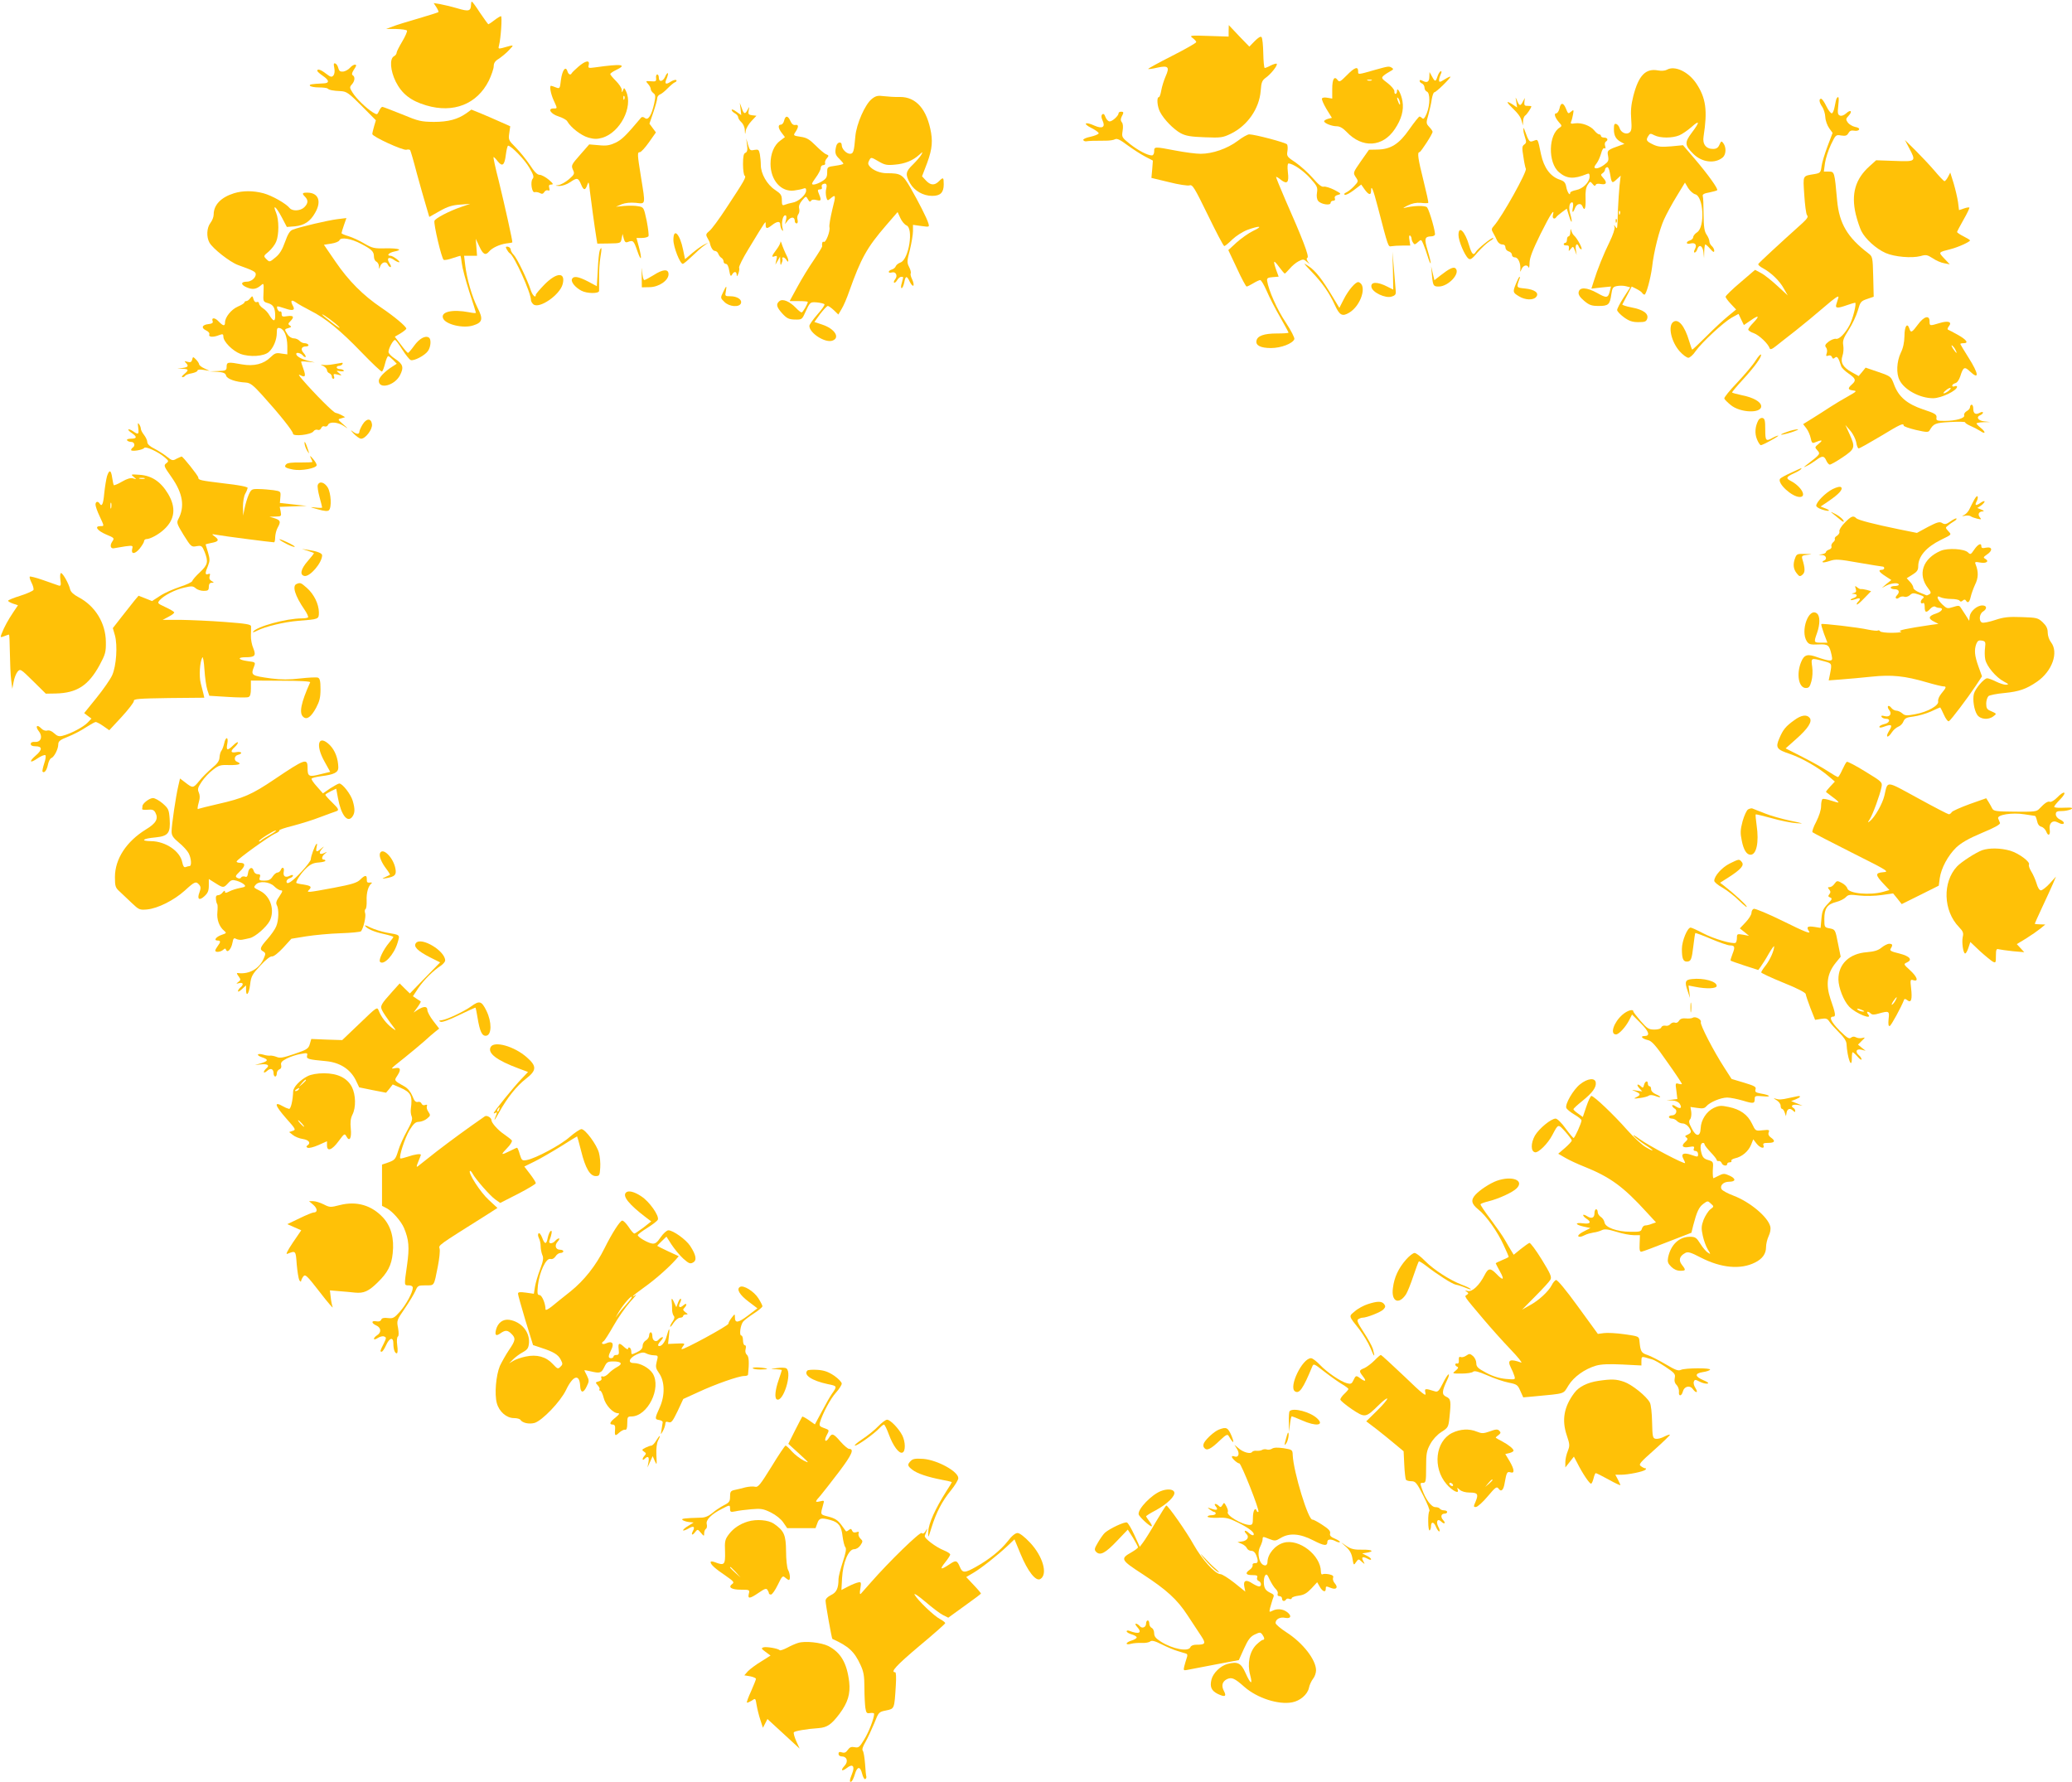 <?xml version="1.0" standalone="no"?>
<!DOCTYPE svg PUBLIC "-//W3C//DTD SVG 20010904//EN"
 "http://www.w3.org/TR/2001/REC-SVG-20010904/DTD/svg10.dtd">
<svg version="1.0" xmlns="http://www.w3.org/2000/svg"
 width="1280pt" height="1101pt" viewBox="0 0 1280 1101"
 preserveAspectRatio="xMidYMid meet">
<g transform="translate(0,1101) scale(0.1,-0.1)"
fill="#ffc107" stroke="none">
<path d="M2910 10983 c-1 -42 -13 -46 -86 -24 -38 11 -86 22 -107 26 l-38 6
17 -26 c9 -14 15 -28 12 -30 -2 -2 -58 -20 -123 -39 -66 -19 -138 -41 -160
-50 l-40 -15 62 0 c34 -1 64 -5 67 -10 3 -5 -10 -35 -29 -67 -19 -32 -35 -63
-35 -70 0 -7 -7 -17 -17 -22 -27 -16 -22 -88 12 -157 38 -75 93 -118 188 -146
168 -50 314 7 387 153 16 34 30 74 30 89 0 20 9 33 33 47 17 12 46 35 62 53
33 35 35 34 -44 12 -22 -5 -24 -4 -18 18 11 41 20 179 12 179 -5 0 -23 -11
-41 -25 -18 -14 -35 -25 -37 -25 -2 0 -25 32 -51 70 -25 39 -48 70 -51 70 -3
0 -5 -8 -5 -17z"/>
<path d="M7590 10819 l0 -35 -122 4 c-116 4 -122 3 -100 -13 12 -9 22 -20 22
-25 0 -5 -68 -44 -151 -86 -83 -42 -148 -78 -146 -80 2 -2 27 1 56 8 68 15 78
5 52 -53 -11 -25 -23 -64 -27 -87 -4 -23 -10 -42 -15 -42 -15 0 -10 -59 7 -91
24 -47 84 -108 128 -132 32 -17 64 -22 149 -25 100 -4 111 -2 161 22 102 50
175 154 184 264 4 54 8 65 33 83 31 22 74 77 66 85 -3 3 -19 -2 -36 -10 -16
-9 -34 -16 -38 -16 -4 0 -8 41 -9 91 -1 49 -5 94 -11 100 -6 6 -21 -4 -42 -25
l-33 -34 -64 66 -63 67 -1 -36z"/>
<path d="M3573 10598 c-21 -18 -39 -36 -41 -40 -7 -15 -21 -8 -27 13 -11 34
-32 5 -40 -56 -6 -53 -7 -54 -31 -45 -14 6 -27 10 -30 10 -11 0 -2 -49 16 -89
24 -53 25 -51 -1 -51 -38 0 -17 -34 31 -49 25 -8 49 -21 54 -30 22 -39 86 -88
130 -101 37 -10 55 -10 87 -1 110 33 191 190 147 286 -11 24 -13 25 -19 8 -7
-17 -8 -16 -8 3 -1 11 -17 35 -36 54 -19 19 -35 38 -35 42 0 5 16 16 35 25 73
35 36 40 -127 17 -44 -6 -46 -5 -41 15 8 32 -20 27 -64 -11z m284 -200 c-3 -8
-6 -5 -6 6 -1 11 2 17 5 13 3 -3 4 -12 1 -19z"/>
<path d="M2065 10591 c4 -20 2 -37 -5 -47 -11 -12 -17 -11 -46 11 -32 25 -54
32 -54 18 0 -5 16 -19 35 -32 40 -27 41 -45 4 -46 -77 -4 -90 -6 -84 -15 3 -5
28 -10 54 -10 26 0 51 -3 55 -7 9 -9 33 -14 81 -16 36 -2 49 -11 129 -91 l88
-89 -11 -37 c-6 -21 -11 -42 -11 -48 0 -16 190 -103 211 -97 9 3 20 2 23 -3 3
-5 22 -69 41 -143 20 -74 46 -164 57 -201 l20 -68 64 36 c49 28 79 37 127 40
l62 5 -55 -19 c-74 -25 -160 -70 -166 -86 -7 -17 44 -234 57 -241 5 -3 29 1
54 10 25 8 47 15 49 15 2 0 6 -22 9 -48 3 -27 24 -105 46 -174 23 -69 41 -127
41 -130 0 -3 -19 -2 -42 3 -104 20 -177 3 -161 -37 14 -38 125 -65 187 -44 57
18 62 39 26 109 -35 70 -66 179 -76 262 l-7 59 40 0 40 0 -4 53 -4 52 22 -47
c23 -50 38 -58 60 -32 19 23 65 44 106 50 20 2 37 5 38 7 3 4 -47 229 -84 380
-21 81 -35 147 -32 147 3 0 15 -12 26 -27 29 -35 42 -24 50 42 4 30 10 55 14
55 19 0 104 -88 131 -136 26 -44 30 -58 20 -69 -15 -19 -4 -88 13 -82 7 2 21
0 31 -5 14 -8 21 -6 28 5 5 9 15 14 23 11 10 -4 12 0 8 15 -4 16 -1 21 13 21
15 0 11 7 -16 30 -19 16 -45 30 -56 30 -15 0 -33 18 -62 63 -23 34 -62 82 -87
107 -43 43 -45 47 -39 87 l6 43 -63 28 c-35 16 -89 39 -120 52 l-57 23 -30
-22 c-54 -38 -112 -54 -202 -54 -78 1 -94 4 -197 47 -62 25 -117 46 -121 46
-5 0 -14 -11 -20 -25 -12 -25 -12 -25 -39 -9 -41 26 -102 85 -125 122 -19 30
-19 34 -4 51 18 20 21 47 5 56 -7 5 -5 15 5 31 9 13 16 26 16 29 0 12 -23 4
-38 -14 -10 -11 -28 -21 -41 -23 -19 -2 -26 3 -31 21 -3 14 -12 27 -19 29 -10
3 -11 -3 -6 -27z"/>
<path d="M8500 10580 c-115 -33 -110 -32 -110 -10 0 32 -22 24 -70 -25 -40
-40 -46 -44 -57 -29 -20 27 -33 6 -33 -56 l0 -59 -29 5 c-16 3 -31 2 -34 -4
-4 -5 9 -34 27 -65 l34 -55 -24 -6 c-13 -4 -24 -10 -24 -15 0 -12 47 -31 78
-31 19 0 39 -12 61 -35 96 -102 223 -95 298 18 41 61 56 117 47 171 -7 45 -34
95 -34 63 0 -9 -4 -17 -9 -17 -5 0 -8 7 -7 17 0 9 -18 31 -41 49 -39 29 -41
33 -25 47 9 8 28 20 41 27 19 10 21 14 10 21 -18 11 -20 11 -99 -11z m-27 -67
c-7 -2 -19 -2 -25 0 -7 3 -2 5 12 5 14 0 19 -2 13 -5z m176 -143 c0 -10 -3 -8
-9 5 -12 27 -12 43 0 25 5 -8 9 -22 9 -30z"/>
<path d="M10297 10579 c-11 -6 -34 -8 -54 -4 -77 14 -120 -30 -153 -158 -14
-56 -17 -94 -13 -144 4 -55 2 -71 -10 -81 -19 -16 -53 -2 -62 27 -3 11 -12 22
-20 25 -12 4 -15 -3 -15 -32 0 -41 13 -63 45 -80 l20 -11 -20 -7 c-85 -30 -88
-32 -81 -67 5 -29 2 -36 -24 -55 -29 -22 -60 -29 -60 -14 0 4 7 16 16 27 8 11
19 37 25 57 6 23 14 36 21 32 6 -4 8 1 4 14 -4 11 -2 23 4 27 17 10 11 25 -10
25 -11 0 -20 5 -20 10 0 6 -5 10 -11 10 -6 0 -20 11 -30 24 -23 29 -79 50
-120 44 -24 -4 -29 -2 -23 11 4 9 9 29 12 46 5 27 3 29 -12 16 -19 -16 -18
-16 -34 22 -15 35 -31 34 -38 -3 -4 -16 -13 -30 -20 -30 -17 0 -8 -27 18 -57
17 -18 17 -22 5 -30 -72 -41 -76 -218 -6 -277 48 -41 91 -44 172 -11 13 6 17
2 17 -16 -1 -35 -41 -75 -83 -83 -20 -4 -37 -11 -37 -17 0 -23 -18 3 -24 35
-5 28 -13 37 -40 46 -58 19 -98 73 -116 156 -21 101 -18 94 -46 84 -26 -10
-29 -7 -57 70 -5 13 -6 13 -6 -1 -1 -9 4 -30 10 -48 9 -27 9 -34 -5 -44 -14
-10 -14 -21 -5 -76 5 -36 12 -68 15 -73 10 -16 -148 -299 -197 -353 -16 -18
-17 -23 -4 -45 8 -14 19 -35 24 -47 6 -13 19 -23 31 -23 13 0 20 -7 20 -19 0
-10 9 -21 20 -24 11 -3 20 -12 20 -21 0 -9 8 -16 19 -16 20 0 36 -37 33 -75
-2 -18 -1 -17 8 3 10 24 35 30 43 10 3 -7 6 6 6 29 1 32 19 78 68 178 62 124
89 165 76 115 -5 -20 11 -28 22 -10 3 5 19 18 35 30 l29 21 15 -48 c16 -53 22
-38 6 17 -11 37 -5 70 12 70 6 0 8 -12 5 -30 -8 -36 0 -39 13 -5 11 28 37 33
46 10 13 -33 21 -12 19 47 -2 43 2 69 13 86 15 23 16 23 30 6 10 -13 16 -15
19 -7 3 8 15 10 34 6 34 -6 39 10 12 39 -15 17 -15 20 -3 28 8 5 15 15 15 21
0 7 5 14 12 16 7 3 14 -11 18 -34 11 -67 13 -68 41 -42 l26 24 -7 -60 c-3 -33
-8 -100 -10 -150 -4 -129 -3 -123 -16 -105 -9 13 -10 12 -5 -3 3 -10 -10 -49
-30 -90 -38 -77 -77 -174 -99 -246 l-14 -44 61 7 60 6 -7 -28 c-11 -44 -20
-45 -78 -12 -65 36 -110 38 -115 4 -2 -15 9 -31 35 -53 31 -26 46 -31 89 -31
60 0 69 8 78 71 6 41 10 47 35 52 16 3 40 3 55 -1 l27 -7 -41 -63 c-22 -34
-40 -69 -40 -77 0 -8 19 -28 42 -45 32 -23 52 -30 89 -30 40 0 49 3 55 22 9
31 -24 55 -97 69 -33 6 -58 15 -57 18 2 3 16 30 31 59 l27 52 30 -15 c16 -8
32 -19 35 -25 3 -5 10 -10 14 -10 11 0 38 101 47 170 10 94 45 232 74 295 15
33 50 98 78 143 l51 84 20 -34 c12 -18 31 -35 43 -38 52 -13 62 -202 12 -235
-13 -8 -24 -22 -24 -30 0 -7 -9 -17 -20 -20 -28 -9 -25 -27 4 -19 29 7 41 -9
26 -36 -6 -12 -7 -20 -1 -20 5 0 13 9 16 20 11 34 33 23 38 -17 l4 -38 1 43
c1 23 4 42 7 42 3 0 17 -12 30 -27 18 -21 24 -24 25 -12 0 9 -7 22 -15 29 -8
7 -15 20 -15 29 0 9 -8 28 -17 41 -14 20 -18 47 -19 125 0 55 -2 106 -5 114
-3 10 9 17 40 22 24 5 46 11 49 14 8 7 -57 98 -139 194 l-72 84 -73 -7 c-59
-5 -81 -3 -109 10 -44 21 -49 28 -33 53 11 18 14 18 39 5 36 -18 110 -18 153
0 19 8 52 31 75 51 52 47 53 32 2 -35 -45 -60 -44 -77 9 -130 54 -54 135 -63
183 -22 20 18 22 61 4 86 -12 17 -14 16 -25 -8 -8 -19 -19 -26 -40 -26 -43 0
-66 30 -58 77 25 161 15 238 -46 329 -49 72 -133 111 -181 83z m-290 -891 c-3
-8 -6 -5 -6 6 -1 11 2 17 5 13 3 -3 4 -12 1 -19z"/>
<path d="M8881 10540 c-12 -37 -16 -37 -35 -2 l-15 27 -1 -27 c0 -33 -13 -42
-40 -28 -14 7 -20 8 -20 0 0 -6 7 -13 15 -16 8 -4 15 -15 15 -25 0 -11 7 -22
15 -25 20 -8 20 -82 -1 -134 -12 -29 -20 -38 -27 -31 -6 6 -14 11 -18 11 -4 0
-32 -35 -63 -79 -63 -91 -115 -124 -199 -125 l-50 -1 -50 -71 c-49 -71 -49
-71 -32 -98 18 -26 17 -27 -11 -57 -16 -17 -38 -34 -48 -38 -11 -5 -15 -10 -9
-14 6 -4 31 9 56 28 l46 35 21 -30 c25 -35 40 -38 40 -8 0 40 13 9 41 -99 66
-253 64 -248 85 -244 10 2 41 4 68 4 l48 0 -5 34 c-4 20 -2 31 4 28 5 -4 9
-12 9 -18 0 -7 4 -19 10 -27 7 -12 12 -12 29 4 21 19 21 18 35 -15 8 -19 20
-53 27 -77 7 -23 14 -40 17 -38 2 3 -6 37 -18 77 -23 75 -19 88 22 89 9 0 19
4 22 9 7 10 -33 150 -48 170 -10 13 -90 11 -142 -4 -10 -3 -1 4 21 15 28 14
53 19 82 17 23 -3 44 -3 46 0 3 2 -11 63 -29 136 -34 136 -40 177 -25 177 8 0
81 112 81 126 0 4 -9 18 -21 30 -19 21 -20 24 -5 75 8 30 18 73 21 97 4 23 11
42 16 42 11 0 99 86 99 96 0 3 -16 -4 -35 -16 -30 -19 -35 -19 -35 -5 0 9 5
25 10 36 6 11 7 19 1 19 -5 0 -14 -13 -20 -30z"/>
<path d="M4109 10536 c-14 -31 -39 -35 -39 -6 0 11 -4 20 -10 20 -5 0 -9 -10
-7 -22 2 -20 -2 -23 -32 -20 -33 2 -34 2 -18 -16 9 -10 17 -24 17 -32 0 -7 7
-18 16 -25 14 -10 15 -19 5 -66 -16 -71 -37 -105 -57 -88 -9 7 -18 8 -23 3
-96 -114 -118 -135 -157 -155 -37 -17 -57 -21 -105 -16 l-59 5 -56 -64 c-54
-61 -56 -66 -45 -92 12 -25 10 -29 -24 -59 -20 -17 -49 -34 -64 -36 -25 -4
-25 -4 4 -6 18 0 46 9 68 24 42 29 49 28 67 -15 15 -37 26 -38 38 -2 8 24 10
20 16 -38 7 -58 28 -214 41 -295 l5 -30 73 1 c71 1 72 2 77 30 l6 29 7 -28 c6
-22 12 -27 25 -22 33 13 37 9 59 -55 25 -72 31 -54 9 28 l-14 52 33 0 c19 0
37 5 41 11 3 6 -2 48 -11 95 -18 83 -18 84 -52 90 -19 4 -57 4 -86 2 l-52 -5
35 15 c23 9 53 12 88 9 62 -7 60 -16 32 158 -23 143 -24 155 -7 155 7 0 32 27
56 61 l43 61 -20 27 -20 27 24 70 c13 38 24 77 24 87 0 10 8 20 18 24 9 3 31
21 47 38 17 17 37 34 45 37 8 3 12 9 8 13 -4 4 -19 0 -34 -9 -32 -22 -41 -14
-25 20 6 15 9 29 7 32 -3 2 -11 -7 -17 -22z"/>
<path d="M5386 10399 c-42 -33 -95 -154 -102 -231 -8 -94 -12 -108 -33 -108
-22 0 -51 30 -51 53 0 25 -27 21 -34 -5 -10 -40 -7 -55 19 -79 13 -13 25 -27
25 -30 0 -4 -22 -9 -50 -13 -49 -7 -50 -7 -50 -41 0 -29 -6 -39 -32 -55 -18
-11 -41 -20 -51 -20 -16 0 -14 6 12 42 17 23 31 50 31 60 0 10 7 18 16 18 9 0
14 6 11 13 -2 6 2 20 11 29 13 16 13 18 -4 25 -10 3 -39 28 -65 54 -38 38 -56
49 -93 54 -46 7 -47 8 -31 31 20 31 19 46 -2 42 -12 -2 -22 6 -30 24 -15 35
-31 36 -39 3 -3 -14 -12 -25 -20 -25 -20 0 -17 -23 6 -52 l19 -25 -28 -21
c-39 -28 -61 -81 -61 -144 0 -101 65 -175 145 -165 22 3 48 8 58 12 13 5 17 2
17 -12 0 -27 -49 -70 -85 -75 -16 -3 -38 -9 -47 -13 -15 -6 -18 -2 -18 28 0
31 -6 40 -42 64 -50 33 -88 100 -88 154 0 20 -3 50 -6 67 -6 28 -9 30 -34 26
-25 -6 -29 -2 -39 32 l-11 39 5 -41 c4 -31 1 -43 -10 -48 -11 -4 -15 -22 -15
-70 0 -36 5 -68 10 -71 12 -8 -1 -30 -113 -200 -43 -66 -90 -130 -104 -141
-23 -19 -24 -24 -12 -45 7 -13 14 -26 14 -29 5 -27 19 -50 31 -50 8 0 18 -8
21 -17 4 -10 12 -22 20 -26 7 -4 13 -15 13 -22 0 -8 6 -15 14 -15 9 0 17 -16
21 -42 6 -33 9 -38 17 -25 12 22 28 22 29 0 0 -13 3 -11 10 6 5 14 8 30 5 37
-3 7 23 59 58 116 113 186 106 176 106 151 0 -28 8 -28 40 -3 31 24 50 25 50
3 0 -10 5 -25 10 -33 8 -11 9 -8 4 12 -8 34 2 78 17 78 7 0 9 -10 5 -27 l-7
-28 19 24 c20 24 42 22 42 -5 0 -8 5 -14 11 -14 7 0 9 9 6 22 -4 12 -1 28 5
35 6 7 8 23 5 35 -4 14 2 31 18 50 24 28 24 28 36 7 8 -15 13 -18 19 -10 4 8
17 10 35 5 30 -7 31 -2 10 49 -5 12 -2 17 10 17 11 0 15 5 12 14 -3 8 0 17 8
19 19 8 26 -2 19 -29 -4 -13 -3 -36 0 -50 6 -24 9 -25 24 -12 36 31 37 24 14
-65 -12 -51 -21 -100 -18 -111 6 -23 -23 -98 -35 -90 -8 5 -13 -9 -10 -28 0
-4 -23 -42 -52 -85 -30 -43 -75 -117 -101 -165 l-48 -88 56 0 c31 0 56 -2 56
-5 0 -13 -31 -65 -38 -65 -5 0 -21 13 -36 29 -39 40 -81 57 -101 41 -23 -19
-18 -37 18 -77 28 -30 40 -36 78 -37 41 -1 44 1 61 39 32 70 32 70 74 67 21
-2 42 -7 47 -11 4 -4 -15 -32 -43 -63 -27 -31 -50 -63 -50 -71 0 -45 99 -108
143 -91 49 18 13 74 -64 99 l-48 16 36 50 c21 27 42 49 47 49 5 0 22 -12 37
-26 l28 -27 20 34 c12 19 33 68 47 109 73 205 109 270 228 408 l71 82 17 -37
c9 -20 26 -40 37 -45 46 -16 16 -209 -35 -229 -14 -5 -27 -15 -30 -23 -3 -9
-14 -18 -25 -21 -25 -8 -25 -25 1 -18 25 7 37 -21 20 -42 -7 -9 -10 -18 -7
-21 3 -3 12 3 19 15 7 12 18 21 25 21 15 0 15 3 4 -38 -6 -18 -6 -32 -1 -32 5
0 12 16 16 35 8 43 16 44 35 3 9 -17 18 -27 22 -22 3 6 -1 23 -8 38 -8 16 -12
32 -9 37 3 5 -1 23 -10 40 -14 27 -13 37 5 106 10 42 19 94 19 115 l0 39 51
-7 c51 -7 51 -7 44 17 -10 33 -59 129 -111 220 -48 82 -59 89 -146 89 -41 0
-86 18 -107 44 -9 11 -10 20 -1 36 11 20 11 20 56 -6 39 -23 53 -26 103 -21
61 5 110 25 150 61 22 20 23 20 13 1 -6 -11 -29 -38 -51 -60 -47 -45 -50 -62
-19 -117 27 -47 81 -78 137 -78 50 0 71 20 71 71 0 45 -3 46 -30 19 -27 -27
-52 -25 -80 5 l-24 26 18 47 c41 103 49 152 38 221 -25 145 -92 223 -193 222
-30 -1 -74 2 -99 5 -37 5 -50 2 -74 -17z"/>
<path d="M9367 10381 l5 -35 -25 17 c-40 26 -45 20 -12 -12 46 -45 59 -63 66
-91 l7 -25 1 27 c0 15 7 31 14 35 10 7 37 47 37 56 0 2 -10 3 -22 3 -19 -1
-23 4 -21 24 l3 25 -12 -22 c-15 -30 -22 -29 -36 5 -11 26 -11 26 -5 -7z"/>
<path d="M11346 10402 c-3 -5 -8 -28 -12 -50 -4 -23 -12 -42 -18 -42 -7 0 -22
20 -34 45 -12 25 -26 45 -32 45 -15 0 -12 -23 7 -50 9 -13 18 -42 19 -63 1
-22 12 -52 24 -69 l21 -29 -31 -82 c-17 -45 -34 -100 -37 -123 -5 -39 -8 -43
-42 -49 -77 -13 -73 -4 -65 -128 4 -62 11 -118 17 -126 9 -10 2 -21 -28 -49
-146 -131 -270 -246 -273 -253 -2 -5 11 -17 29 -26 51 -28 102 -77 128 -124
l25 -44 -65 60 c-36 33 -81 69 -101 79 l-36 19 -91 -78 c-50 -42 -91 -82 -91
-88 0 -6 15 -26 33 -45 l32 -34 -50 -41 c-27 -22 -88 -78 -133 -124 -46 -46
-86 -83 -88 -83 -2 0 -10 24 -19 53 -28 95 -68 143 -100 117 -32 -27 -10 -123
42 -181 19 -21 43 -39 53 -39 9 0 30 18 45 41 38 54 172 178 223 207 l42 23
16 -34 17 -35 41 28 c51 36 59 30 18 -13 -18 -18 -32 -37 -32 -43 0 -5 15 -16
34 -22 33 -12 89 -65 98 -93 3 -10 14 -7 39 13 19 15 73 58 121 95 47 37 128
104 179 148 65 56 90 73 86 57 -4 -12 -10 -31 -13 -42 -8 -25 7 -26 66 -5 23
8 46 15 50 15 11 0 -13 -98 -33 -136 -28 -54 -66 -92 -85 -87 -10 2 -30 -6
-45 -17 -22 -17 -25 -25 -17 -36 7 -7 9 -23 5 -35 -6 -18 -4 -21 9 -16 10 4
19 1 23 -8 4 -12 9 -13 19 -4 13 11 21 1 38 -53 3 -10 23 -30 45 -45 46 -32
49 -43 21 -68 -27 -24 -25 -33 8 -37 25 -3 22 -6 -33 -37 -33 -18 -82 -48
-110 -66 -27 -18 -76 -49 -108 -69 l-58 -36 20 -26 c11 -14 23 -42 27 -61 5
-26 10 -33 23 -27 46 19 56 17 28 -6 -27 -22 -27 -23 -10 -42 20 -22 18 -24
-62 -86 -26 -20 -26 -21 -5 -11 14 6 39 22 57 35 40 30 51 30 65 -1 6 -14 16
-25 22 -25 6 0 42 20 79 45 77 52 80 61 42 145 l-25 55 30 -35 c17 -19 33 -52
37 -72 3 -21 10 -38 15 -38 6 0 66 34 135 75 122 74 143 84 143 66 0 -5 34
-17 76 -27 65 -15 77 -15 84 -3 25 43 35 47 128 52 50 3 92 2 92 -2 0 -5 15
-14 33 -22 17 -7 44 -21 60 -31 34 -24 36 -7 2 20 -14 11 -25 23 -25 26 0 3
19 7 43 8 l42 1 -37 4 c-39 4 -53 28 -23 39 8 4 15 10 15 15 0 6 -9 5 -20 -1
-26 -14 -40 -5 -40 26 0 13 -4 24 -10 24 -5 0 -10 -7 -10 -15 0 -8 -9 -19 -21
-25 -11 -7 -18 -18 -15 -25 7 -18 -51 -35 -121 -35 -48 0 -53 2 -50 21 2 19
-10 26 -83 50 -100 34 -151 78 -179 153 -19 50 -19 51 -97 78 l-79 27 -21 -26
-22 -26 -43 24 c-54 30 -71 60 -57 101 6 16 8 45 5 64 -5 29 1 45 34 97 22 34
47 88 56 119 15 53 19 58 57 71 l41 14 -3 124 c-3 121 -4 124 -30 144 -129 98
-180 184 -193 327 -16 176 -16 178 -51 178 l-31 0 7 52 c4 29 21 81 37 115 29
60 30 62 63 56 27 -4 36 -1 45 15 7 13 17 18 34 15 14 -3 28 0 31 6 5 7 -5 14
-24 17 -17 4 -37 16 -45 27 -13 19 -13 23 5 42 26 28 13 41 -15 15 -13 -12
-29 -18 -38 -14 -14 5 -16 15 -11 60 6 50 3 66 -10 46z"/>
<path d="M4575 10337 l4 -38 -30 21 c-16 12 -29 17 -29 11 0 -6 9 -15 20 -21
11 -6 20 -17 20 -24 0 -7 9 -21 20 -31 11 -10 21 -32 21 -49 2 -30 2 -30 6 -4
2 15 18 42 35 60 l31 33 -27 3 c-22 3 -25 7 -21 30 5 26 5 26 -6 5 -16 -31
-24 -29 -37 10 l-12 32 5 -38z"/>
<path d="M6910 10310 c0 -15 -38 -50 -55 -50 -9 0 -20 12 -26 27 -6 18 -13 23
-20 16 -7 -7 -6 -19 2 -37 19 -41 0 -54 -50 -32 -58 27 -75 13 -18 -15 26 -13
46 -28 44 -33 -2 -6 -25 -15 -51 -21 -26 -5 -46 -14 -44 -20 2 -5 10 -9 18 -8
15 3 53 4 124 4 21 0 46 4 55 9 12 6 32 -4 76 -37 33 -24 82 -56 109 -70 l48
-25 -4 -53 -5 -54 108 -26 c59 -15 117 -24 128 -20 18 6 30 -14 113 -184 51
-105 96 -191 101 -191 5 0 27 18 49 40 23 22 63 48 94 60 77 28 100 24 36 -6
-29 -14 -75 -47 -103 -72 l-51 -47 53 -112 c28 -62 56 -113 60 -113 5 0 23 9
41 20 18 11 38 20 43 20 6 0 24 -30 40 -67 16 -38 53 -110 82 -160 29 -51 53
-95 53 -98 0 -3 -33 -5 -72 -5 -80 0 -121 -15 -126 -45 -6 -29 26 -45 90 -45
62 0 134 28 144 55 3 8 -21 54 -53 103 -53 78 -107 200 -115 257 -3 16 4 21
34 23 l37 3 -15 41 c-21 61 -17 66 17 20 17 -23 33 -42 36 -42 2 0 16 14 30
30 14 17 39 38 55 46 27 14 32 14 51 -3 21 -17 21 -17 7 0 -9 13 -10 21 -3 25
12 8 -31 119 -138 361 -32 74 -57 136 -56 138 2 2 16 -6 30 -18 39 -30 51 -16
43 47 -4 35 -2 54 4 54 27 0 92 -44 134 -91 42 -47 47 -56 42 -88 -4 -22 -1
-42 7 -52 16 -21 77 -31 77 -12 0 7 7 13 16 13 10 0 14 6 10 15 -3 10 3 17 19
21 23 6 21 8 -22 31 -26 13 -55 22 -65 20 -12 -4 -33 12 -68 53 -28 32 -76 75
-106 96 -52 34 -56 39 -51 69 3 17 2 37 -2 43 -7 11 -199 62 -234 62 -10 0
-42 -18 -72 -41 -63 -47 -154 -79 -228 -79 -29 0 -98 9 -155 20 -131 25 -132
25 -132 -5 0 -15 -6 -25 -14 -25 -27 0 -84 30 -135 70 -51 41 -52 43 -46 81 4
25 3 45 -5 54 -8 10 -8 19 -1 34 14 26 14 31 -4 31 -8 0 -15 -4 -15 -10z"/>
<path d="M11794 10095 c44 -83 43 -84 -89 -79 l-115 4 -41 -37 c-88 -79 -114
-171 -85 -296 9 -37 25 -85 35 -105 25 -49 91 -109 150 -135 55 -24 161 -33
215 -19 34 10 42 8 75 -13 20 -14 52 -28 71 -31 l35 -7 -34 36 c-37 40 -39 38
39 58 45 11 120 45 120 54 0 3 -18 14 -40 25 -22 11 -40 23 -40 27 0 3 18 37
40 76 22 38 38 72 36 75 -3 2 -18 0 -34 -6 l-30 -10 -6 49 c-4 27 -16 79 -27
116 l-21 67 -14 -27 c-8 -15 -18 -27 -22 -26 -4 0 -32 29 -62 65 -30 35 -84
92 -119 127 l-63 62 26 -50z"/>
<path d="M1445 9816 c-80 -25 -125 -72 -125 -131 0 -15 -9 -38 -20 -52 -23
-30 -26 -86 -6 -122 21 -37 125 -119 176 -138 95 -34 110 -42 110 -57 0 -22
-28 -46 -55 -46 -39 0 -39 -19 -1 -35 37 -16 59 -12 89 13 16 15 17 12 15 -43
-3 -58 -3 -59 29 -68 32 -10 43 -29 43 -79 0 -36 -11 -35 -34 2 -9 17 -28 38
-42 46 -13 9 -24 22 -24 30 0 7 -6 11 -14 8 -8 -3 -16 4 -20 18 -6 21 -7 22
-20 6 -7 -10 -18 -18 -25 -18 -6 0 -11 -4 -11 -8 0 -5 -18 -16 -41 -26 -41
-18 -79 -66 -79 -98 0 -25 -12 -22 -40 7 -23 25 -46 24 -36 0 3 -10 -5 -15
-26 -17 -40 -4 -47 -24 -15 -39 15 -7 23 -17 20 -25 -6 -17 24 -19 61 -4 22 8
26 7 26 -10 0 -30 56 -87 105 -106 57 -21 146 -16 176 12 28 25 49 75 49 118
0 28 3 33 19 29 27 -7 45 -50 46 -110 l0 -52 -37 5 c-32 6 -41 2 -67 -23 -42
-42 -103 -57 -176 -44 -87 16 -95 15 -95 -14 0 -23 -4 -25 -52 -27 l-53 -2 49
-3 c37 -3 49 -8 53 -24 6 -20 60 -39 120 -42 29 -2 45 -14 104 -79 104 -115
189 -221 189 -237 0 -19 111 -7 126 14 6 9 18 13 26 10 9 -4 18 1 22 10 4 10
12 15 21 11 9 -3 18 1 21 9 9 22 61 18 97 -6 31 -20 31 -20 -3 10 -35 31 -35
31 -11 37 l23 7 -23 13 c-13 7 -30 13 -36 14 -12 0 -129 117 -204 204 -25 29
-28 36 -13 28 30 -16 35 -6 18 40 -8 22 -14 42 -14 44 0 2 19 2 43 -1 l42 -4
-45 11 c-41 11 -70 28 -70 42 0 12 28 5 40 -9 7 -9 15 -13 18 -10 3 3 -3 14
-12 24 -21 23 -14 41 15 41 11 0 17 5 14 10 -3 6 -14 10 -24 10 -10 0 -24 7
-31 15 -7 8 -23 15 -35 15 -13 0 -30 10 -39 25 -20 31 -20 31 7 39 17 5 19 8
8 15 -12 8 -12 12 2 26 27 27 21 38 -18 32 -30 -5 -35 -3 -35 14 0 11 -4 18
-9 15 -9 -6 -25 23 -18 31 2 2 23 -4 47 -12 48 -17 65 -12 50 15 -18 33 -11
42 18 22 15 -11 55 -33 88 -50 96 -48 188 -124 317 -258 66 -68 122 -122 127
-119 4 2 13 25 19 50 6 25 15 45 19 45 5 0 18 -11 31 -24 l22 -23 -28 -18
c-46 -29 -83 -68 -83 -87 0 -55 98 -30 131 34 25 49 19 69 -31 102 -22 14 -40
33 -40 42 0 21 28 74 40 74 5 0 25 -27 45 -59 21 -33 44 -62 52 -65 19 -8 88
28 107 56 18 26 21 74 5 83 -22 14 -59 -7 -90 -50 -18 -25 -35 -45 -39 -45 -3
0 -23 23 -43 50 l-38 50 36 21 c19 12 35 25 35 29 0 13 -74 75 -154 129 -114
77 -203 167 -283 284 l-72 105 45 7 c26 4 48 13 51 21 8 21 73 10 133 -22 66
-34 80 -48 80 -78 0 -15 7 -29 15 -32 8 -4 15 -16 16 -28 0 -21 0 -21 9 2 11
25 38 29 46 7 4 -8 11 -15 16 -15 6 0 3 11 -6 24 -20 31 -5 43 26 22 12 -9 27
-16 33 -16 14 1 -37 40 -52 40 -28 0 -11 19 22 26 58 11 30 21 -52 20 -71 -2
-83 1 -133 30 -30 18 -74 38 -97 45 -24 7 -43 15 -43 19 0 4 7 27 15 50 l15
43 -57 -7 c-56 -7 -229 -47 -275 -65 -17 -6 -30 -27 -47 -75 -17 -48 -33 -75
-59 -96 -36 -30 -37 -30 -56 -11 -19 19 -19 20 14 47 18 16 39 43 46 61 18 42
18 135 0 178 -24 57 -1 40 34 -26 l32 -61 50 4 c58 6 95 30 125 84 41 71 20
124 -49 124 -32 0 -34 -5 -13 -26 20 -21 19 -40 -5 -64 -23 -23 -72 -26 -90
-6 -23 29 -110 78 -162 92 -64 17 -129 17 -183 0z m650 -826 c11 -13 -8 -1
-42 25 -35 27 -63 50 -63 52 0 8 86 -55 105 -77z"/>
<path d="M9981 9644 c0 -11 3 -14 6 -6 3 7 2 16 -1 19 -3 4 -6 -2 -5 -13z"/>
<path d="M9701 9578 c0 -16 -5 -28 -11 -28 -5 0 -10 -9 -10 -20 0 -11 -4 -20
-10 -20 -5 0 -10 -4 -10 -9 0 -5 8 -8 18 -7 12 1 16 -5 14 -19 -2 -19 -2 -19
12 -2 13 17 15 16 25 -10 l11 -28 -5 33 c-5 32 8 45 19 17 3 -8 10 -15 15 -15
11 0 -26 69 -45 85 -7 6 -14 19 -17 30 -4 15 -5 13 -6 -7z"/>
<path d="M9010 9558 c0 -36 38 -126 61 -145 12 -10 23 -3 58 39 24 27 58 59
75 69 17 10 26 19 19 19 -13 0 -94 -66 -106 -86 -14 -25 -25 -15 -41 39 -26
89 -66 128 -66 65z"/>
<path d="M4160 9528 c0 -44 41 -148 58 -148 5 0 31 22 58 48 27 26 60 56 74
65 l25 18 -25 -12 c-14 -7 -46 -29 -72 -51 l-46 -39 -12 58 c-20 99 -60 139
-60 61z"/>
<path d="M4821 9512 c-1 -7 -12 -28 -26 -46 -29 -38 -31 -48 -9 -39 14 5 16 2
10 -23 l-6 -29 15 25 14 25 1 -30 c1 -25 3 -27 9 -10 5 11 7 23 4 28 -2 4 0 7
6 7 5 0 15 -8 20 -17 13 -22 15 0 2 25 -11 21 -28 62 -34 82 -4 10 -6 11 -6 2z"/>
<path d="M3130 9470 c6 -11 14 -22 20 -25 28 -18 130 -243 130 -289 0 -7 7
-19 15 -26 36 -30 164 58 181 125 19 75 -36 74 -111 -1 -30 -31 -55 -60 -55
-65 0 -23 -20 -5 -31 28 -21 66 -85 198 -105 218 -10 10 -19 25 -19 33 0 8 -8
16 -17 18 -14 2 -16 -1 -8 -16z"/>
<path d="M3705 9463 c-4 -10 -10 -64 -12 -119 l-6 -102 -54 29 c-62 32 -91 36
-100 14 -6 -18 21 -51 59 -71 34 -18 108 -19 109 -1 0 6 0 44 0 82 -1 39 3 95
8 125 10 58 8 72 -4 43z"/>
<path d="M8605 9338 l2 -117 -36 18 c-62 32 -104 31 -99 -1 4 -34 88 -73 125
-60 23 7 28 14 25 38 -1 16 -6 76 -11 134 l-9 105 3 -117z"/>
<path d="M8101 9333 c66 -68 111 -132 145 -207 29 -64 46 -73 88 -48 74 43
114 171 59 189 -16 6 -63 -48 -92 -106 l-27 -53 -41 68 c-66 110 -106 161
-148 189 -38 25 -37 24 16 -32z"/>
<path d="M3964 9310 l1 -75 47 1 c57 0 118 41 118 80 0 34 -34 32 -93 -6 -26
-16 -52 -30 -57 -30 -5 0 -11 24 -13 53 -2 33 -3 25 -3 -23z"/>
<path d="M8846 9311 c6 -67 9 -71 42 -71 59 0 135 81 104 112 -12 12 -39 -1
-94 -44 l-37 -29 -10 43 -10 43 5 -54z"/>
<path d="M9366 9260 c-22 -54 -21 -57 17 -80 38 -24 90 -26 107 -4 20 24 -9
46 -70 52 -53 5 -53 5 -33 60 3 6 3 12 0 12 -3 0 -12 -18 -21 -40z"/>
<path d="M4467 9205 c-17 -35 -17 -36 8 -60 29 -30 92 -35 102 -9 9 23 -23 44
-65 44 -33 0 -34 1 -28 30 7 39 3 38 -17 -5z"/>
<path d="M11848 9005 c-37 -50 -44 -53 -53 -24 -13 39 -30 13 -30 -47 -1 -40
-8 -74 -23 -104 -25 -53 -29 -128 -7 -169 30 -60 126 -111 207 -111 50 0 148
47 148 71 0 5 -7 6 -15 3 -8 -4 -15 -2 -15 4 0 5 8 12 19 15 11 2 24 21 31 43
18 57 26 61 58 31 61 -58 57 -17 -8 85 -27 43 -50 81 -50 83 0 3 9 5 21 5 33
0 17 22 -37 52 -27 15 -53 29 -59 31 -6 2 -4 11 4 21 23 28 -4 37 -58 20 -60
-18 -61 -18 -61 11 0 41 -35 31 -72 -20z m232 -156 c15 -28 5 -23 -15 7 -9 15
-12 23 -6 20 6 -4 16 -16 21 -27z m-44 -255 c-30 -21 -42 -17 -15 5 13 11 26
17 29 14 3 -2 -4 -11 -14 -19z"/>
<path d="M10845 8782 c-16 -26 -67 -86 -113 -135 -46 -48 -82 -92 -80 -99 2
-6 21 -25 41 -41 58 -47 187 -52 187 -7 0 27 -48 55 -121 69 -32 7 -59 14 -59
17 0 3 29 38 65 77 77 84 118 142 114 156 -2 6 -17 -10 -34 -37z"/>
<path d="M1187 8788 c-4 -15 -11 -18 -29 -13 -19 6 -21 5 -10 -6 19 -20 15
-27 -20 -32 l-33 -4 33 -1 c38 -2 40 -7 10 -33 -13 -10 -18 -18 -11 -19 6 0
14 4 17 9 3 5 22 12 41 15 19 4 35 11 35 17 0 6 15 8 38 4 l37 -6 -32 15 c-18
8 -33 20 -33 26 0 5 -9 19 -19 29 -19 19 -19 19 -24 -1z"/>
<path d="M2060 8760 c-25 -5 -54 -6 -65 -4 -17 3 -17 2 3 -7 12 -7 22 -18 22
-26 0 -7 7 -16 15 -19 8 -4 15 -12 15 -20 0 -8 4 -14 10 -14 5 0 7 7 3 16 -5
14 -2 16 23 10 28 -7 28 -7 9 9 -20 16 -19 16 7 12 15 -2 25 0 22 4 -3 5 -14
9 -25 9 -10 0 -19 5 -19 10 0 6 6 10 14 10 8 0 18 5 21 10 3 6 3 9 -2 9 -4 -1
-28 -5 -53 -9z"/>
<path d="M10862 8413 c-20 -38 -23 -81 -8 -117 8 -20 19 -36 24 -36 5 0 33 13
63 30 30 16 50 30 44 29 -5 0 -21 -6 -35 -14 -41 -23 -45 -19 -45 52 0 55 -3
68 -17 71 -9 2 -21 -5 -26 -15z"/>
<path d="M2240 8388 c-11 -18 -20 -39 -20 -45 0 -18 -20 -16 -44 4 -12 10 -8
3 8 -15 17 -17 37 -32 47 -32 27 0 71 58 67 89 -5 39 -34 38 -58 -1z"/>
<path d="M854 8368 c5 -42 1 -45 -32 -22 -13 9 -26 14 -29 11 -2 -3 7 -13 21
-22 34 -23 33 -35 -5 -35 -17 0 -28 -4 -24 -10 3 -5 15 -10 26 -10 20 0 26
-24 9 -35 -5 -3 -10 -10 -10 -15 0 -11 73 0 81 13 8 12 84 -23 124 -56 28 -24
29 -26 12 -39 -17 -13 -15 -18 33 -86 70 -100 83 -182 41 -260 -11 -21 -7 -31
34 -98 45 -72 48 -74 79 -68 31 5 34 3 50 -35 24 -62 20 -79 -28 -125 -24 -22
-46 -47 -48 -55 -2 -7 -36 -23 -76 -36 -39 -13 -95 -37 -122 -55 l-51 -33 -42
17 -41 16 -23 -27 c-13 -16 -48 -61 -79 -100 l-57 -73 13 -45 c17 -62 9 -188
-17 -246 -11 -25 -55 -88 -97 -140 l-76 -94 22 -17 23 -17 -25 -26 c-25 -26
-104 -68 -153 -80 -22 -6 -34 -2 -52 15 -15 14 -32 21 -44 17 -12 -3 -27 3
-37 14 -25 27 -38 12 -15 -17 27 -34 14 -70 -23 -67 -17 1 -26 -3 -26 -13 0
-9 10 -14 29 -14 43 0 44 -21 2 -57 -45 -39 -37 -51 12 -17 21 14 41 22 47 19
5 -3 2 -25 -7 -51 -8 -25 -13 -48 -10 -51 11 -11 26 9 33 43 4 20 13 38 21 41
18 7 43 56 43 85 0 19 11 28 60 47 33 13 83 39 111 58 28 18 55 33 60 33 6 0
27 -11 47 -25 l37 -26 77 83 c42 46 76 90 75 98 -2 13 29 15 217 18 l218 2 -5
23 c-3 12 -11 42 -17 67 -11 44 -6 130 10 159 4 7 10 -27 13 -75 3 -49 11
-105 18 -126 l12 -36 113 -7 c62 -4 120 -5 129 -1 11 4 15 20 15 54 l0 48 185
-1 c120 0 184 -4 181 -10 -57 -127 -70 -191 -42 -214 22 -19 48 0 79 57 21 40
27 63 27 115 0 50 -4 66 -16 71 -9 3 -58 1 -109 -5 -69 -8 -116 -8 -180 0
-124 17 -127 19 -105 75 9 25 8 26 -40 32 -59 8 -67 24 -12 24 57 0 65 10 47
55 -9 20 -16 56 -15 79 1 22 1 48 1 57 -1 12 -29 17 -163 27 -90 7 -212 12
-273 13 l-110 0 38 20 c21 11 36 23 33 27 -3 5 -27 19 -55 32 -49 23 -50 24
-34 43 28 30 93 64 151 77 46 11 55 10 71 -4 10 -9 32 -16 49 -16 27 0 32 4
32 25 0 17 6 25 18 25 16 1 16 1 -1 11 -12 7 -16 17 -12 30 5 14 3 17 -9 13
-20 -8 -20 7 -1 51 12 31 12 41 0 83 -8 26 -15 48 -15 49 0 1 16 5 35 9 45 8
51 18 23 39 -23 17 -23 17 12 11 35 -7 338 -46 353 -46 4 0 7 15 7 33 1 17 7
43 15 57 21 37 18 46 -17 58 l-33 10 37 1 c36 1 37 2 32 31 l-6 29 83 3 84 3
-83 9 -83 9 3 36 c3 35 3 36 -42 43 -25 3 -66 7 -91 7 -44 1 -47 -1 -63 -36
-9 -21 -20 -58 -25 -83 l-9 -45 -1 55 c0 31 6 66 14 80 8 14 14 30 15 36 0 7
-56 18 -147 28 -146 18 -158 20 -158 36 0 11 -95 130 -103 130 -4 -1 -18 -7
-32 -14 -22 -13 -28 -12 -60 14 -19 15 -54 37 -77 49 -27 13 -43 28 -43 40 0
10 -9 30 -20 44 -11 14 -20 31 -20 39 0 7 -5 20 -11 28 -8 11 -9 6 -5 -22z"/>
<path d="M11042 8343 c-64 -22 -46 -25 23 -4 33 11 51 19 40 19 -11 0 -39 -6
-63 -15z"/>
<path d="M1881 8275 c0 -11 6 -31 14 -45 18 -32 18 -25 0 25 -8 22 -14 31 -14
20z"/>
<path d="M1919 8183 c6 -12 11 -24 11 -26 0 -3 -34 -4 -74 -4 -48 1 -79 -2
-87 -10 -17 -17 -8 -24 44 -34 48 -9 138 8 143 26 2 6 -8 24 -22 40 -17 20
-22 23 -15 8z"/>
<path d="M11063 8089 c-34 -15 -64 -32 -67 -37 -17 -28 74 -112 122 -112 46 0
10 65 -55 99 -32 16 -29 25 17 46 23 10 43 22 46 27 7 10 10 11 -63 -23z"/>
<path d="M661 8068 c-5 -18 -13 -66 -17 -105 -6 -69 -15 -86 -29 -63 -10 16
-25 12 -25 -7 0 -10 11 -42 25 -71 30 -65 30 -62 5 -62 -39 0 -19 -28 34 -51
53 -22 54 -23 39 -45 -17 -26 -9 -47 15 -40 10 2 39 7 66 11 46 6 48 5 43 -14
-9 -36 15 -36 45 -1 15 19 28 40 28 47 0 7 7 13 15 13 23 0 76 29 108 59 68
62 76 136 25 221 -45 75 -101 112 -175 117 -55 4 -57 3 -38 -12 20 -17 20 -17
-3 -10 -16 4 -37 -2 -68 -20 -25 -15 -48 -24 -51 -22 -2 3 -7 24 -10 46 -7 49
-18 52 -32 9z m232 -15 c-7 -2 -21 -2 -30 0 -10 3 -4 5 12 5 17 0 24 -2 18 -5z
m-206 -180 c-3 -10 -5 -4 -5 12 0 17 2 24 5 18 2 -7 2 -21 0 -30z"/>
<path d="M1963 8014 c-3 -9 2 -42 11 -75 9 -32 16 -61 16 -64 0 -3 -19 -3 -42
0 -38 4 -36 3 15 -11 41 -12 62 -13 69 -6 18 18 13 105 -7 140 -21 34 -52 42
-62 16z"/>
<path d="M11322 7989 c-44 -22 -102 -80 -102 -103 0 -7 17 -18 37 -24 44 -14
58 -7 18 8 l-28 11 49 33 c63 43 91 73 78 86 -6 6 -25 2 -52 -11z"/>
<path d="M12197 7925 c-9 -17 -22 -42 -29 -57 -6 -15 -21 -32 -32 -38 -20 -10
-19 -10 3 -6 14 3 30 1 35 -3 6 -5 24 -11 40 -15 26 -6 28 -5 17 8 -15 18 -7
36 17 37 11 0 9 4 -8 11 l-25 10 23 15 c12 9 22 20 22 25 0 5 -10 2 -22 -6
-31 -22 -41 -20 -28 5 6 11 10 25 7 32 -2 6 -11 -2 -20 -18z"/>
<path d="M11325 7835 c11 -9 30 -25 43 -35 12 -11 22 -16 22 -11 0 11 -30 36
-60 50 -24 12 -24 11 -5 -4z"/>
<path d="M11396 7781 c-22 -22 -36 -46 -33 -54 3 -7 -4 -19 -14 -26 -11 -6
-17 -15 -14 -20 2 -5 -2 -14 -11 -21 -8 -7 -13 -19 -10 -26 3 -7 -4 -16 -15
-19 -10 -4 -19 -10 -19 -15 0 -5 -10 -11 -22 -13 l-23 -4 23 -2 c23 -1 31 -26
10 -34 -7 -2 -11 -7 -8 -10 3 -3 23 1 44 8 35 12 55 11 178 -11 76 -13 143
-24 148 -24 6 0 10 -4 10 -10 0 -5 -7 -10 -15 -10 -25 0 -17 -14 22 -39 l37
-24 -30 -24 -29 -25 31 16 c32 15 74 18 74 4 0 -4 -11 -8 -25 -8 -14 0 -25 -4
-25 -10 0 -5 11 -10 25 -10 27 0 33 -18 13 -38 -16 -16 -2 -28 15 -13 8 6 22
8 31 5 9 -4 25 1 35 10 15 14 23 14 55 3 33 -11 36 -15 22 -26 -16 -14 -12
-36 5 -26 5 4 9 -8 9 -24 0 -36 10 -39 35 -11 10 11 23 16 29 13 6 -4 17 -8
25 -8 31 0 19 -22 -19 -35 -47 -15 -51 -31 -12 -50 l27 -14 -45 -6 c-156 -23
-211 -35 -189 -41 14 -4 -6 -7 -48 -8 -39 -1 -75 4 -78 9 -4 6 -10 8 -15 5 -4
-3 -30 0 -56 5 -67 15 -287 40 -292 35 -3 -3 5 -29 16 -60 l21 -55 -39 0 c-45
0 -46 1 -25 60 19 54 19 104 0 120 -51 42 -105 -108 -63 -172 13 -19 23 -21
71 -19 61 3 68 -3 82 -66 6 -29 4 -33 -14 -33 -11 0 -43 9 -71 19 -64 24 -85
18 -104 -30 -30 -75 -14 -159 30 -159 19 0 25 8 34 41 7 24 9 63 5 90 -8 56
-8 56 70 35 53 -14 53 -13 40 -80 l-8 -39 79 6 c43 3 127 11 186 17 123 13
205 5 341 -35 48 -14 94 -25 102 -25 21 0 19 -7 -11 -43 -15 -18 -23 -38 -21
-49 7 -25 -64 -66 -142 -80 -53 -10 -63 -9 -79 5 -10 9 -27 17 -37 17 -10 0
-24 8 -31 17 -7 10 -16 15 -20 11 -4 -4 -1 -14 6 -23 20 -24 5 -47 -26 -39
-19 5 -25 4 -20 -5 4 -6 16 -11 27 -11 31 0 22 -27 -11 -33 -16 -4 -30 -11
-30 -17 0 -6 9 -6 26 0 50 19 58 13 34 -25 -25 -40 -9 -49 17 -9 9 14 27 30
40 35 13 5 27 19 32 33 8 19 19 25 63 30 30 4 78 18 107 31 29 14 55 25 57 25
1 0 12 -21 23 -46 11 -25 25 -43 31 -39 13 8 116 144 165 218 l39 59 -22 61
c-24 67 -27 102 -13 140 8 19 15 23 34 20 22 -4 24 -9 20 -43 -3 -21 -3 -54 1
-73 8 -42 66 -111 115 -137 30 -16 33 -19 13 -20 -12 0 -40 9 -62 20 -22 11
-46 20 -54 20 -19 0 -74 -64 -82 -96 -9 -35 1 -100 20 -129 19 -29 69 -34 100
-10 22 16 22 16 -16 33 -23 9 -28 18 -28 46 0 18 7 39 14 46 8 6 52 15 98 19
91 9 135 24 202 70 94 65 135 181 86 244 -11 14 -20 40 -20 59 0 25 -8 42 -31
64 -29 27 -36 29 -129 32 -82 3 -111 0 -165 -18 -36 -12 -72 -19 -80 -16 -22
8 -18 54 5 68 27 17 25 38 -4 38 -33 0 -74 -36 -78 -68 l-3 -27 -22 35 c-13
19 -27 41 -32 49 -7 11 -15 11 -46 1 -35 -11 -38 -10 -66 16 -34 33 -40 61
-10 44 11 -5 40 -10 65 -10 25 0 48 -5 51 -10 5 -8 11 -8 20 0 9 8 15 8 20 0
11 -19 22 -10 29 22 4 18 16 52 27 76 21 42 22 79 4 125 -7 16 -4 18 28 12 38
-7 58 8 31 23 -13 7 -12 11 10 26 37 24 35 50 -4 43 -23 -5 -30 -3 -30 9 0 23
-22 12 -46 -24 -19 -28 -22 -29 -37 -14 -23 22 -123 28 -167 10 -113 -48 -146
-147 -78 -233 17 -22 19 -29 7 -36 -8 -5 -16 -8 -19 -6 -3 1 -22 9 -42 17 -21
8 -38 21 -38 29 0 8 -9 25 -21 37 l-20 22 35 22 c28 17 36 28 36 51 0 62 49
119 140 164 69 34 67 31 45 55 -18 20 -18 21 1 35 10 9 27 20 37 26 10 6 16
13 13 16 -2 3 -19 -5 -37 -18 -26 -18 -35 -20 -51 -10 -16 10 -30 6 -88 -24
l-68 -37 -109 22 c-156 32 -254 57 -266 69 -18 18 -31 13 -71 -28z"/>
<path d="M1726 7678 c8 -12 84 -50 94 -46 5 2 -15 14 -45 28 -29 14 -51 22
-49 18z"/>
<path d="M1900 7608 c19 -6 37 -13 39 -14 2 -2 -15 -24 -38 -50 -43 -49 -51
-86 -20 -92 34 -6 109 82 109 128 0 13 -32 25 -85 33 l-40 6 35 -11z"/>
<path d="M11090 7564 c-15 -38 -12 -69 9 -95 16 -21 21 -22 36 -9 17 14 17 38
-1 97 -5 19 -2 22 33 26 32 3 30 4 -15 5 -48 2 -53 0 -62 -24z"/>
<path d="M373 7429 c5 -35 3 -40 -11 -36 -9 3 -52 18 -94 33 -43 15 -81 25
-84 22 -3 -4 2 -20 11 -38 9 -17 14 -37 12 -44 -3 -6 -39 -23 -81 -36 -42 -13
-76 -27 -76 -31 0 -4 14 -12 31 -18 l30 -10 -29 -43 c-31 -46 -57 -93 -72
-133 -9 -23 -8 -24 16 -15 14 6 27 10 30 10 2 0 4 -51 5 -112 1 -62 4 -138 8
-168 l7 -55 8 42 c4 24 15 52 24 63 17 20 19 19 96 -57 l79 -78 61 1 c131 3
202 49 271 175 36 67 40 81 39 144 -1 116 -66 222 -169 276 -30 16 -48 32 -52
49 -8 35 -45 100 -56 100 -5 0 -7 -18 -4 -41z"/>
<path d="M1833 7403 c-30 -11 -11 -73 48 -159 16 -23 25 -44 22 -48 -4 -3 -21
-6 -38 -6 -97 0 -282 -51 -302 -83 -3 -5 8 -2 25 7 51 26 168 54 254 61 128
10 128 9 128 53 -1 51 -30 111 -74 150 -37 33 -41 34 -63 25z"/>
<path d="M11464 7373 c5 -16 2 -23 -11 -26 -17 -4 -17 -5 0 -6 24 -1 22 -18
-4 -26 -11 -4 -19 -9 -16 -11 2 -3 16 0 31 5 27 11 34 3 14 -17 -6 -6 -10 -14
-7 -16 3 -3 23 15 46 39 l42 43 -27 8 c-15 4 -31 6 -36 5 -4 -1 -15 4 -23 11
-14 11 -15 10 -9 -9z"/>
<path d="M11084 6561 c-53 -38 -69 -58 -92 -112 -25 -58 -17 -69 67 -97 73
-25 176 -84 236 -136 l40 -34 -29 -31 c-16 -17 -28 -32 -25 -34 2 -2 21 -16
42 -32 21 -15 36 -29 34 -32 -2 -2 -23 4 -47 12 -23 8 -46 12 -51 9 -5 -3 -9
-22 -9 -44 0 -23 -12 -60 -30 -96 -17 -31 -27 -61 -23 -65 4 -4 114 -61 243
-126 227 -114 233 -118 193 -121 -50 -4 -49 -17 5 -74 l34 -36 -38 -11 c-83
-23 -213 -11 -222 21 -2 10 -18 26 -34 34 -28 15 -31 14 -45 -5 -8 -12 -21
-21 -30 -21 -13 0 -13 -3 -3 -15 9 -11 10 -18 1 -29 -9 -11 -8 -15 5 -20 15
-6 12 -12 -16 -41 -28 -29 -34 -44 -38 -91 l-5 -56 -37 6 c-45 7 -53 0 -34
-28 11 -17 -26 -3 -157 62 -93 46 -177 81 -185 78 -8 -3 -14 -14 -14 -25 0
-11 -16 -37 -36 -58 l-36 -38 29 -23 28 -23 -37 7 c-36 6 -38 5 -38 -19 0 -14
-4 -28 -8 -31 -17 -10 -137 25 -201 59 -36 19 -71 35 -77 35 -20 0 -54 -83
-54 -132 0 -59 8 -78 30 -78 26 0 31 12 41 97 5 42 10 77 12 79 1 2 46 -14 97
-36 52 -22 104 -40 116 -40 31 0 34 -9 17 -52 -8 -21 -14 -40 -12 -42 2 -2 41
-16 87 -31 l84 -27 16 22 c9 13 32 48 49 79 18 31 33 51 33 45 0 -26 -25 -82
-51 -116 -16 -20 -29 -40 -29 -45 0 -4 62 -33 138 -64 85 -34 137 -61 137 -70
1 -8 14 -47 29 -86 l29 -73 37 6 c31 5 39 2 52 -18 8 -12 35 -42 59 -66 29
-28 45 -52 46 -70 5 -88 33 -163 33 -88 0 20 2 36 5 36 3 0 17 -12 30 -27 13
-16 25 -23 25 -17 0 6 -7 17 -15 24 -26 22 -19 43 13 36 l27 -7 -24 19 -23 19
23 23 c23 22 23 23 3 18 -12 -3 -29 -1 -38 4 -11 6 -22 6 -31 -2 -12 -10 -25
-1 -70 43 -54 55 -69 87 -40 87 17 0 15 18 -17 109 -30 90 -21 157 32 223 l31
38 -17 84 c-16 83 -17 84 -50 91 -33 6 -34 7 -34 58 0 66 18 91 73 105 24 6
51 20 60 30 15 16 25 17 83 10 39 -4 96 -3 138 3 l71 10 27 -33 26 -33 115 57
114 57 6 46 c9 62 50 139 101 189 32 30 75 55 160 91 80 33 115 53 111 62 -3
7 -8 19 -11 27 -9 23 87 38 161 26 33 -5 63 -10 66 -10 4 0 9 -14 13 -31 4
-20 13 -33 27 -36 11 -3 25 -17 30 -30 12 -32 27 -22 21 15 -5 36 18 58 47 43
11 -6 24 -11 30 -11 20 0 11 17 -14 28 -15 7 -25 20 -25 32 0 16 7 20 38 20
38 0 84 18 52 21 -8 0 -34 0 -57 -1 -24 -1 -43 2 -43 6 0 5 16 25 36 45 20 20
32 39 26 42 -5 4 -24 -9 -42 -28 -18 -18 -38 -31 -46 -28 -13 5 -31 -6 -65
-42 -17 -19 -30 -20 -150 -19 -118 1 -133 3 -142 20 -5 11 -16 29 -23 41 l-14
22 -102 -36 c-57 -21 -107 -43 -111 -50 -4 -7 -12 -13 -18 -13 -5 0 -92 45
-192 100 -202 110 -184 109 -206 15 -12 -51 -59 -133 -89 -157 -15 -12 -16
-11 -1 12 19 30 63 151 72 197 6 31 5 33 -100 97 -58 36 -110 63 -114 60 -5
-3 -17 -25 -28 -49 -11 -25 -23 -45 -27 -45 -4 0 -30 15 -59 34 -28 19 -99 59
-158 89 l-106 54 64 57 c75 66 103 110 84 132 -18 22 -52 17 -95 -15z"/>
<path d="M1385 6418 c-4 -18 -12 -39 -17 -45 -6 -7 -11 -26 -12 -42 -1 -21
-13 -39 -48 -67 -25 -22 -61 -57 -78 -79 -36 -44 -39 -45 -85 -9 l-33 25 -11
-48 c-15 -64 -41 -240 -41 -279 0 -25 9 -39 45 -69 25 -20 52 -50 60 -65 17
-32 20 -80 6 -80 -5 0 -16 -3 -24 -6 -10 -4 -16 5 -21 29 -13 69 -103 130
-193 131 -69 1 -52 16 27 23 80 8 94 27 88 115 -4 57 -8 64 -43 95 -21 18 -48
33 -60 33 -22 0 -65 -33 -65 -50 0 -6 -1 -13 -2 -17 -2 -5 14 -7 34 -5 29 3
39 -1 48 -18 20 -38 4 -66 -59 -104 -120 -74 -191 -182 -191 -294 0 -57 3 -66
30 -90 16 -15 50 -47 75 -71 43 -41 48 -43 94 -39 67 7 165 56 233 117 61 56
69 59 89 35 10 -12 10 -22 1 -47 -16 -42 -1 -53 31 -23 21 19 27 34 27 66 l0
40 40 -25 c49 -31 51 -31 79 -1 19 21 27 23 54 15 17 -5 37 -15 45 -23 12 -11
8 -15 -24 -21 -21 -4 -51 -13 -66 -21 -22 -11 -28 -12 -28 -2 -1 8 -5 7 -14
-4 -7 -10 -20 -18 -29 -18 -11 0 -15 -8 -13 -25 1 -14 5 -27 8 -30 3 -3 3 -25
1 -49 -5 -45 11 -91 42 -116 16 -13 14 -15 -16 -25 -35 -12 -51 -35 -25 -35
20 0 20 -9 1 -34 -8 -11 -15 -23 -15 -28 0 -13 34 -9 49 5 11 10 14 9 18 -1 8
-21 32 6 39 44 5 28 9 32 23 24 10 -5 26 -7 37 -5 10 2 31 6 47 10 33 7 102
67 123 106 33 65 6 152 -58 185 -43 22 -43 21 -28 39 21 25 85 19 114 -10 14
-14 32 -25 41 -25 13 0 11 -7 -9 -37 -19 -27 -23 -41 -16 -54 14 -26 12 -95
-4 -132 -7 -18 -32 -53 -55 -79 -45 -51 -49 -63 -24 -76 14 -9 15 -14 3 -41
-26 -64 -90 -101 -159 -92 -10 2 -10 -3 3 -20 14 -20 14 -23 -2 -35 -15 -12
-15 -12 6 -7 25 6 29 -9 7 -27 -8 -7 -15 -17 -15 -23 0 -6 11 0 25 13 l25 23
0 -26 c0 -49 18 -28 25 30 6 52 13 64 63 118 33 36 62 59 72 57 10 -2 38 20
69 53 l51 56 92 15 c51 8 147 17 212 19 66 2 122 8 126 12 15 18 32 91 26 111
-4 11 -3 23 2 26 5 3 8 27 7 53 -2 48 10 91 30 106 6 4 1 7 -10 5 -15 -2 -20
2 -19 20 1 28 -11 28 -41 -2 -19 -19 -51 -29 -162 -50 -160 -30 -172 -31 -155
-14 20 20 14 26 -33 34 -25 3 -45 8 -45 11 0 14 33 63 62 90 25 24 44 33 76
35 23 2 42 6 42 11 0 4 -4 7 -10 7 -16 0 -12 22 8 37 15 13 15 13 -4 4 -29
-14 -38 -2 -17 23 18 21 18 21 -3 4 -29 -25 -35 -22 -28 10 4 15 3 24 -1 19
-10 -9 -35 -77 -35 -96 0 -7 -25 -41 -57 -75 -59 -64 -93 -86 -93 -61 0 7 9
17 20 20 11 3 20 11 20 16 0 6 -8 5 -20 -1 -27 -14 -43 -3 -37 26 5 26 -10 33
-19 9 -4 -8 -12 -15 -20 -15 -7 0 -21 -11 -30 -25 -12 -19 -25 -25 -51 -25
-30 0 -34 3 -28 20 5 15 2 20 -13 20 -12 0 -22 9 -25 21 -8 29 -31 19 -35 -15
-3 -21 -8 -26 -19 -21 -9 3 -20 1 -24 -6 -4 -7 -12 -8 -23 -2 -14 8 -12 13 14
38 37 35 38 55 4 55 -14 0 -24 4 -22 9 5 14 202 156 237 171 17 7 29 16 26 20
-2 4 36 17 85 29 49 13 124 36 167 53 43 16 86 32 96 35 24 8 22 14 -23 58
-22 21 -40 42 -40 45 0 4 15 13 33 22 l34 16 11 -59 c19 -103 58 -154 88 -115
17 23 18 48 3 99 -11 39 -63 107 -83 107 -6 0 -31 -14 -56 -30 l-45 -31 -37
42 c-21 23 -36 45 -33 49 3 5 29 11 58 15 81 10 107 23 107 54 -1 55 -20 105
-52 138 -71 70 -92 3 -33 -102 l35 -63 -62 -15 c-70 -18 -78 -14 -78 40 0 62
-16 56 -206 -72 -138 -93 -190 -116 -349 -152 -60 -14 -113 -27 -117 -29 -10
-7 -10 4 1 44 7 22 6 41 -1 57 -9 20 -6 30 18 66 16 24 47 57 70 74 36 28 47
31 102 29 59 -1 79 7 47 20 -22 8 -18 37 5 43 32 8 23 23 -10 17 -35 -7 -39 5
-10 31 11 10 20 23 20 28 0 6 -13 -1 -28 -16 -37 -36 -46 -34 -38 8 9 45 -10
47 -19 3z m285 -564 c-25 -14 -51 -30 -57 -36 -7 -6 -13 -8 -13 -4 0 9 91 66
104 66 6 0 -9 -12 -34 -26z"/>
<path d="M10799 6010 c-9 -5 -24 -38 -34 -73 -14 -54 -15 -72 -5 -120 11 -57
30 -87 54 -87 37 0 53 77 38 180 -5 36 -8 67 -6 69 2 2 46 -9 98 -23 52 -15
121 -29 153 -31 51 -4 46 -2 -36 15 -52 11 -124 31 -160 46 -37 14 -70 28 -76
30 -5 2 -17 -1 -26 -6z"/>
<path d="M12245 5758 c-40 -15 -127 -71 -155 -100 -91 -97 -86 -274 12 -375
25 -26 29 -36 23 -61 -7 -34 3 -102 15 -102 5 0 14 16 20 35 l12 36 59 -56
c33 -30 69 -59 79 -65 19 -10 20 -7 20 35 0 39 3 46 18 41 9 -2 49 -8 87 -12
l70 -6 -23 25 -23 25 58 35 c32 20 72 48 88 61 l30 25 -32 1 c-18 0 -33 2 -33
4 0 2 21 48 46 102 26 55 55 119 66 144 l19 45 -39 -43 c-21 -23 -46 -42 -54
-42 -9 0 -20 17 -27 43 -7 23 -22 57 -33 74 -11 18 -17 37 -14 42 10 16 -62
70 -116 86 -59 17 -129 18 -173 3z"/>
<path d="M2347 5738 c-6 -18 10 -57 40 -96 14 -18 23 -34 22 -36 -2 -1 -15 -7
-29 -14 -23 -11 -23 -12 10 -6 49 9 60 20 53 57 -12 70 -81 137 -96 95z"/>
<path d="M10684 5675 c-47 -24 -94 -76 -94 -106 0 -8 23 -27 50 -42 28 -16 75
-52 105 -82 30 -29 50 -45 45 -34 -9 16 -71 73 -139 127 l-25 19 55 35 c74 48
96 73 79 93 -16 20 -17 19 -76 -10z"/>
<path d="M2255 5291 c11 -18 56 -38 118 -51 31 -7 57 -15 57 -18 0 -2 -11 -18
-25 -34 -38 -45 -68 -109 -57 -120 23 -23 86 44 108 118 15 51 19 48 -68 63
-31 6 -76 20 -99 31 -22 12 -38 17 -34 11z"/>
<path d="M2570 5185 c-18 -22 9 -49 87 -89 l62 -31 -94 -96 -93 -96 -32 31
-31 31 -45 -50 c-72 -80 -77 -90 -63 -117 6 -13 29 -47 51 -77 39 -51 39 -52
10 -31 -35 26 -68 69 -82 106 -10 26 -11 25 -118 -78 l-108 -103 -95 3 -96 4
-9 -31 c-8 -29 -18 -35 -94 -61 -70 -24 -90 -28 -111 -19 -15 6 -33 9 -40 8
-8 -1 -27 1 -42 6 -39 11 -47 -3 -9 -16 42 -14 40 -23 -5 -37 l-38 -11 37 4
c42 4 56 -6 33 -25 -8 -7 -15 -17 -15 -23 0 -5 9 -2 19 7 23 21 41 14 41 -15
0 -10 5 -19 10 -19 6 0 10 9 10 19 0 10 7 22 16 25 10 4 14 13 11 26 -4 16 3
25 34 41 22 11 60 24 85 28 42 8 45 7 41 -10 -5 -20 6 -24 116 -34 86 -8 150
-49 184 -116 l22 -46 83 -17 83 -16 21 25 20 26 45 -19 c68 -30 78 -49 67
-132 -2 -14 0 -35 5 -46 7 -17 1 -36 -28 -89 -21 -37 -46 -92 -55 -123 -16
-52 -21 -58 -59 -72 l-41 -14 0 -128 0 -127 29 -15 c36 -19 89 -80 107 -122
30 -72 34 -119 19 -226 -19 -133 -19 -128 10 -128 16 0 25 -6 25 -15 0 -28
-41 -104 -80 -148 -34 -38 -42 -43 -74 -39 -25 3 -37 0 -41 -10 -4 -10 -15
-13 -31 -10 -31 6 -31 -12 1 -26 30 -14 32 -43 5 -60 -11 -7 -20 -17 -20 -22
0 -6 11 -4 24 5 13 8 30 13 39 9 15 -5 14 -10 -3 -45 -22 -43 -24 -49 -12 -49
5 0 17 18 27 40 21 47 45 53 45 11 0 -36 9 -61 21 -61 6 0 7 21 3 49 -4 28 -2
51 4 55 6 3 6 23 1 53 -9 45 -8 48 41 119 28 41 57 89 66 109 14 33 17 35 63
35 56 0 51 -8 76 118 9 46 14 94 11 107 -6 25 -23 13 298 215 l59 38 -55 51
c-51 47 -127 165 -115 178 3 2 10 -5 16 -16 19 -36 109 -138 140 -160 l31 -22
110 56 c60 31 110 61 110 66 0 6 -16 31 -35 56 l-36 47 63 31 c35 17 107 59
162 93 54 34 99 62 101 62 1 0 13 -41 25 -90 26 -106 55 -155 90 -155 23 0 25
4 28 52 2 29 -2 70 -8 92 -13 49 -84 146 -108 146 -9 0 -42 -22 -72 -48 -56
-50 -211 -133 -266 -143 -28 -5 -31 -3 -43 35 -6 23 -14 41 -17 41 -3 0 -22
-9 -44 -20 -56 -28 -59 -25 -17 18 20 20 33 42 29 47 -4 6 -26 23 -49 39 -36
24 -77 70 -77 86 1 15 -29 33 -41 24 -110 -76 -216 -154 -299 -218 -55 -44
-107 -84 -114 -90 -11 -8 -10 -1 2 28 9 21 16 40 16 42 0 9 -40 3 -80 -11 -24
-8 -45 -13 -47 -11 -10 10 29 129 57 175 25 40 37 51 58 51 15 1 37 9 50 20
22 18 22 21 9 41 -9 12 -13 28 -10 35 4 10 0 12 -11 8 -9 -4 -18 0 -22 9 -3 8
-13 13 -23 10 -13 -3 -22 6 -33 36 -11 26 -28 47 -48 59 -65 36 -66 37 -47 65
26 39 22 55 -10 49 -33 -6 -36 -9 57 65 41 33 95 78 120 100 25 23 56 50 69
60 l24 19 -37 48 c-20 26 -36 56 -36 67 0 24 -22 24 -58 2 l-27 -18 24 33 c13
18 22 34 20 36 -2 1 -14 9 -26 17 l-22 15 33 50 c34 50 92 108 140 139 14 10
26 24 26 32 0 59 -147 147 -180 108z"/>
<path d="M11623 5156 c-21 -17 -44 -24 -90 -28 -108 -8 -177 -73 -176 -169 1
-51 32 -131 66 -167 40 -43 151 -87 117 -47 -14 17 0 21 17 4 8 -8 22 -8 49 0
64 18 67 16 61 -34 -3 -32 -1 -45 7 -43 9 3 71 116 89 163 2 6 10 5 20 -4 24
-19 31 6 23 75 -6 52 -5 55 14 49 35 -11 23 22 -21 62 -40 36 -40 38 -20 47
38 17 20 39 -46 56 -51 12 -61 18 -53 30 14 22 12 30 -9 30 -11 0 -32 -11 -48
-24z m87 -325 c-5 -11 -15 -23 -21 -27 -6 -3 -3 5 6 20 20 30 30 35 15 7z
m-205 -61 c13 -6 15 -9 5 -9 -8 0 -22 4 -30 9 -18 12 -2 12 25 0z"/>
<path d="M10452 4962 c-41 -4 -46 -16 -27 -72 l15 -45 -4 38 -5 39 42 -8 c71
-14 132 -11 132 6 0 28 -80 50 -153 42z"/>
<path d="M10443 4785 c0 -27 2 -38 4 -22 2 15 2 37 0 50 -2 12 -4 0 -4 -28z"/>
<path d="M2910 4793 c-43 -31 -146 -80 -180 -85 -20 -2 -21 -5 -8 -10 10 -4
54 12 115 42 54 26 99 47 101 45 1 -1 7 -29 12 -61 14 -86 28 -116 54 -112 34
5 35 85 1 154 -30 61 -43 65 -95 27z"/>
<path d="M10023 4742 c-54 -47 -79 -122 -40 -122 18 0 60 46 82 89 l17 34 53
-53 c53 -53 61 -80 23 -80 -28 0 -13 -17 22 -25 24 -5 47 -31 120 -136 50 -70
90 -131 90 -134 0 -4 -9 -3 -20 0 -20 6 -21 4 -14 -43 l6 -51 -33 -4 -34 -4
35 -1 c22 -1 39 -9 47 -21 16 -26 4 -34 -24 -16 -13 9 -23 11 -23 6 0 -6 7
-14 15 -19 21 -11 9 -42 -16 -42 -10 0 -19 -4 -19 -10 0 -5 8 -10 19 -10 10 0
24 -7 31 -15 7 -8 23 -15 35 -15 13 0 30 -11 40 -26 17 -27 15 -33 -20 -48 -6
-3 -5 -8 3 -13 10 -7 8 -14 -8 -28 -27 -24 -15 -38 26 -30 28 5 33 3 28 -10
-4 -10 0 -15 10 -15 9 0 16 -8 16 -20 0 -18 -2 -18 -42 -4 -47 16 -66 7 -49
-24 6 -11 11 -23 11 -26 0 -12 -226 107 -280 147 -30 22 -46 31 -36 19 10 -12
41 -36 67 -53 60 -38 65 -50 7 -16 -24 13 -77 63 -118 109 -80 91 -203 208
-219 208 -5 0 -19 -29 -31 -65 l-22 -65 -29 21 c-16 11 -29 23 -29 27 0 4 25
27 55 51 63 51 87 84 83 114 -4 31 -51 26 -97 -11 -42 -33 -94 -123 -85 -146
3 -8 26 -27 50 -41 24 -14 44 -30 44 -36 0 -16 -42 -109 -49 -109 -3 0 -26 27
-50 60 -25 35 -51 60 -61 60 -28 0 -102 -61 -128 -105 -26 -47 -26 -98 1 -103
21 -4 79 53 107 107 37 70 35 69 79 21 22 -25 40 -49 41 -55 0 -5 -19 -26 -42
-46 l-42 -36 45 -26 c24 -14 76 -38 114 -53 162 -65 242 -123 387 -282 l58
-63 -26 -9 c-14 -6 -32 -10 -41 -10 -8 0 -17 -9 -20 -20 -5 -18 -13 -20 -72
-19 -82 0 -155 27 -159 58 -2 12 -12 27 -23 34 -10 6 -19 20 -19 29 0 10 -4
18 -10 18 -5 0 -10 -11 -10 -24 0 -30 -18 -37 -47 -18 -13 8 -23 10 -23 6 0
-5 9 -15 20 -22 34 -21 24 -35 -20 -29 -53 7 -51 -8 3 -20 l42 -9 -37 -19
c-37 -18 -50 -35 -27 -35 6 0 19 5 31 11 11 6 34 12 51 15 18 2 41 9 53 15 16
8 36 6 89 -10 37 -12 85 -21 107 -21 l39 0 -2 -52 c-2 -41 1 -52 12 -50 8 1
80 28 161 60 l147 57 11 45 c22 84 35 113 62 133 27 20 28 20 47 2 20 -18 20
-18 -4 -36 -13 -11 -31 -40 -41 -64 -14 -39 -15 -53 -5 -98 6 -29 20 -67 31
-85 19 -31 19 -32 1 -20 -11 6 -32 31 -47 55 -24 38 -31 43 -64 43 -67 0 -118
-48 -135 -127 -5 -27 -2 -37 19 -58 16 -16 36 -25 56 -25 35 0 36 4 10 37 -22
28 -15 54 21 73 16 9 34 4 97 -29 125 -64 245 -75 334 -30 46 23 68 54 68 96
0 18 7 48 16 67 10 21 14 44 10 60 -15 59 -125 151 -227 190 -35 13 -68 31
-73 39 -14 22 10 47 45 47 42 0 45 18 5 37 -31 14 -39 15 -63 3 -16 -8 -32
-16 -37 -18 -4 -3 -6 20 -5 49 4 52 4 53 -28 63 -26 7 -35 17 -42 43 -10 36
-6 63 10 63 5 0 9 -4 9 -9 0 -5 17 -27 37 -48 20 -21 37 -42 38 -48 0 -5 6 -9
13 -7 7 1 15 -5 18 -13 7 -17 34 -21 34 -5 0 6 7 10 16 10 8 0 13 4 10 9 -4 5
7 12 23 16 42 9 81 42 98 82 l14 35 20 -26 c22 -28 52 -36 43 -11 -5 12 2 15
30 15 40 0 46 12 16 33 -14 10 -18 20 -14 32 7 16 2 17 -37 13 -44 -5 -44 -5
-66 41 -27 56 -72 88 -144 103 -47 10 -59 9 -92 -6 -45 -22 -79 -74 -81 -126
-2 -54 -29 -54 -56 1 -17 32 -19 44 -9 55 6 7 9 28 7 45 l-5 31 42 -6 c33 -5
45 -3 56 10 21 25 89 54 129 54 19 0 63 -9 97 -19 66 -20 73 -19 73 12 0 17 5
19 51 15 56 -6 46 7 -14 17 -31 6 -37 10 -32 26 5 15 -5 21 -71 41 l-77 23
-45 70 c-65 100 -151 266 -145 281 6 16 -33 38 -50 27 -6 -4 -26 -6 -43 -4
-22 2 -35 -3 -42 -15 -6 -10 -16 -15 -25 -11 -9 3 -21 -1 -28 -9 -7 -9 -21
-13 -31 -10 -11 2 -22 -2 -25 -10 -3 -9 -20 -14 -43 -14 -34 0 -44 6 -84 52
-25 29 -46 56 -46 60 0 17 -37 6 -67 -20z"/>
<path d="M3031 4542 c-20 -38 37 -82 175 -133 l56 -21 -40 -42 c-44 -45 -172
-203 -172 -212 0 -3 5 -2 12 2 8 5 9 2 5 -9 -20 -49 -15 -46 16 11 51 92 109
164 166 208 67 52 68 78 5 133 -77 68 -202 103 -223 63z m52 -387 c-3 -9 -8
-14 -10 -11 -3 3 -2 9 2 15 9 16 15 13 8 -4z"/>
<path d="M1902 4363 c-47 -23 -90 -68 -91 -95 -2 -55 -14 -108 -25 -108 -6 1
-22 7 -36 15 -61 35 -53 7 20 -76 57 -64 59 -68 38 -75 l-22 -7 23 -18 c13
-11 41 -22 62 -25 38 -6 51 -25 28 -40 -8 -5 -8 -9 1 -14 7 -4 37 3 66 16 l54
24 0 -25 c0 -41 31 -30 72 26 35 47 37 49 48 29 19 -36 33 -11 27 48 -4 40 -1
64 10 86 23 44 21 123 -3 171 -29 56 -88 85 -173 85 -41 0 -79 -7 -99 -17z
m-12 -26 c0 -2 -10 -12 -22 -23 l-23 -19 19 23 c18 21 26 27 26 19z m-45 -57
c-3 -5 -12 -10 -18 -10 -7 0 -6 4 3 10 19 12 23 12 15 0z m20 -210 c10 -11 16
-20 13 -20 -3 0 -13 9 -23 20 -10 11 -16 20 -13 20 3 0 13 -9 23 -20z"/>
<path d="M10156 4308 c-4 -18 -8 -20 -18 -10 -21 21 -32 13 -12 -9 l19 -21
-35 5 c-34 6 -34 6 -7 -5 33 -14 34 -22 5 -36 -19 -9 -15 -10 22 -5 25 3 50
10 56 15 7 5 23 4 39 -2 38 -15 43 -6 5 10 -18 8 -30 20 -30 31 0 11 -4 19
-10 19 -5 0 -10 7 -10 15 0 23 -17 18 -24 -7z"/>
<path d="M11055 4228 c-52 -12 -66 -12 -90 -4 -11 4 -8 0 8 -9 15 -9 27 -24
27 -35 0 -11 4 -20 9 -20 5 0 12 -10 16 -22 l8 -23 4 23 c5 24 22 29 41 10 9
-9 12 -9 12 -1 0 7 -4 15 -10 18 -21 13 -8 24 23 20 l32 -5 -35 14 -35 14 28
11 c28 11 36 22 15 20 -7 -1 -31 -6 -53 -11z"/>
<path d="M9247 3716 c-42 -15 -106 -57 -133 -87 -29 -32 -24 -56 17 -89 50
-39 122 -141 159 -224 17 -36 30 -67 30 -70 0 -2 -18 -11 -40 -20 -22 -9 -40
-18 -40 -20 0 -2 12 -24 26 -50 30 -53 21 -60 -21 -16 -38 39 -51 38 -74 -7
-32 -63 -77 -105 -104 -98 -17 5 -19 4 -7 -4 13 -9 13 -12 1 -20 -16 -10 -21
-3 104 -151 44 -52 118 -135 165 -184 47 -49 77 -86 67 -83 -69 25 -87 16 -64
-30 8 -15 18 -39 22 -52 7 -24 7 -24 -53 -19 -41 4 -80 16 -121 38 -51 27 -61
37 -61 59 0 15 -9 34 -20 44 -19 16 -23 16 -42 3 -11 -8 -27 -12 -34 -9 -10 4
-13 -2 -12 -18 2 -15 -2 -23 -9 -22 -7 2 -13 -1 -13 -6 0 -5 6 -12 13 -14 8
-4 5 -11 -11 -24 -22 -18 -22 -18 37 -18 33 0 65 5 71 11 8 8 32 2 88 -22 42
-19 102 -39 132 -45 51 -10 56 -14 72 -51 l18 -40 67 6 c197 19 178 12 212 67
33 54 100 102 171 123 32 9 79 11 163 7 l117 -6 0 28 c0 25 3 27 23 22 12 -4
31 -9 42 -12 11 -2 48 -23 83 -46 57 -38 63 -45 58 -69 -4 -18 0 -33 12 -44 9
-10 15 -28 14 -41 -4 -30 16 -30 24 1 8 32 43 41 61 16 21 -29 36 -24 17 5 -9
14 -14 32 -10 40 5 14 9 14 36 0 17 -9 39 -14 48 -12 11 2 2 10 -25 21 -54 23
-55 42 -4 50 22 3 42 10 45 15 8 12 -154 11 -180 -1 -17 -8 -34 -1 -95 35 -41
24 -91 50 -112 57 -38 12 -43 22 -49 85 -3 30 -3 30 -93 43 -49 7 -107 10
-127 7 l-37 -5 -123 169 c-76 105 -128 167 -136 164 -7 -3 -19 -17 -26 -32
-21 -40 -81 -95 -135 -124 l-48 -27 82 83 c45 45 87 91 93 102 9 17 0 37 -54
125 -36 58 -70 104 -76 102 -6 -2 -30 -19 -54 -38 l-43 -35 -14 23 c-8 13 -26
43 -40 68 -14 25 -55 83 -90 130 -36 47 -63 88 -61 91 2 4 24 12 49 18 64 16
149 55 174 80 50 50 -28 80 -122 47z"/>
<path d="M3867 3643 c-23 -22 19 -74 123 -153 l33 -25 -48 -38 c-27 -20 -52
-37 -56 -37 -5 0 -21 18 -35 40 -15 22 -32 40 -40 40 -13 0 -63 -77 -109 -170
-54 -109 -127 -200 -210 -267 -44 -35 -97 -77 -117 -94 -23 -18 -38 -25 -38
-17 0 35 -22 88 -37 88 -13 0 -15 9 -10 60 9 81 50 170 77 163 12 -3 23 3 32
16 7 12 21 21 30 21 10 0 18 5 18 10 0 6 -9 10 -20 10 -28 0 -36 27 -15 50 10
11 13 20 8 20 -6 0 -16 -7 -23 -15 -17 -20 -44 -20 -36 1 15 39 19 67 8 60 -6
-4 -14 -22 -18 -41 -8 -44 -19 -44 -35 0 -8 20 -17 31 -22 26 -5 -5 -4 -17 2
-29 6 -11 11 -34 11 -51 0 -16 5 -40 10 -53 9 -18 6 -37 -13 -88 -14 -36 -28
-84 -32 -108 l-7 -44 -49 7 c-38 5 -49 4 -49 -7 0 -7 21 -81 46 -165 l47 -152
51 -17 c77 -25 104 -42 120 -73 13 -25 13 -30 -2 -44 -15 -15 -18 -14 -47 17
-41 45 -99 61 -168 46 -29 -6 -63 -18 -77 -27 l-25 -15 25 25 c14 14 41 34 60
44 30 17 35 26 38 59 4 68 -48 129 -121 141 -40 6 -72 -18 -83 -62 -8 -34 0
-41 28 -21 30 21 44 20 68 -4 27 -27 25 -40 -16 -100 -19 -28 -44 -73 -56 -98
-24 -58 -34 -173 -19 -229 14 -53 60 -93 106 -93 19 0 37 -5 40 -11 13 -19 52
-28 87 -19 47 14 160 131 195 204 43 90 83 102 87 25 2 -45 20 -47 40 -4 16
32 16 38 2 67 -9 17 -16 32 -16 33 0 2 17 -1 38 -6 59 -14 67 -11 85 26 15 31
21 35 56 35 50 0 60 -15 24 -34 -15 -8 -39 -25 -52 -39 -13 -14 -29 -23 -37
-20 -10 3 -12 0 -9 -10 4 -9 -2 -16 -16 -20 -22 -6 -22 -7 -6 -25 9 -10 14
-22 10 -25 -3 -4 -2 -7 4 -7 6 0 16 -20 22 -44 11 -46 58 -96 89 -96 12 0 7
-8 -15 -26 -36 -28 -42 -44 -17 -44 10 0 15 -8 14 -22 -4 -49 -1 -52 24 -29
13 12 30 21 37 19 10 -2 14 9 14 40 0 38 2 42 25 42 101 0 188 176 132 266
-22 34 -76 64 -117 64 -39 0 -29 31 18 53 29 13 42 15 58 7 11 -6 33 -12 48
-12 27 -1 28 -2 18 -39 -8 -33 -6 -42 14 -71 36 -50 38 -137 5 -211 -32 -70
-32 -75 -3 -79 12 -2 21 -8 21 -13 -1 -6 -4 -26 -7 -45 -6 -35 -6 -35 8 -10 8
14 14 33 15 43 0 14 5 17 20 12 17 -6 25 4 56 68 l35 75 92 42 c105 49 250
100 284 100 13 0 23 3 24 8 8 74 6 112 -7 123 -8 7 -12 20 -8 35 4 15 2 24 -5
24 -6 0 -11 14 -11 30 0 17 -5 30 -10 30 -15 0 -6 65 11 86 8 10 38 32 67 51
28 18 52 38 52 44 0 5 -11 27 -25 49 -27 43 -93 84 -114 70 -23 -13 -2 -49 54
-91 l54 -41 -59 -45 c-61 -46 -80 -48 -80 -10 0 22 -1 22 -20 -3 -11 -14 -20
-30 -20 -37 0 -12 -281 -165 -289 -157 -2 2 2 10 9 19 14 17 12 18 -49 15
l-44 -2 5 46 c7 57 2 59 -13 4 -11 -42 -36 -71 -52 -61 -5 3 2 16 14 29 12 13
18 24 12 24 -6 0 -16 -6 -23 -14 -16 -21 -40 -9 -40 20 0 13 -4 24 -10 24 -5
0 -10 -9 -10 -20 0 -10 -9 -24 -20 -30 -11 -6 -20 -21 -20 -33 0 -17 -10 -28
-35 -40 -34 -16 -35 -16 -35 3 0 10 -4 22 -10 25 -5 3 -10 1 -10 -6 0 -7 -10
-3 -23 9 -32 30 -40 28 -35 -13 3 -29 1 -35 -14 -35 -10 0 -18 -4 -18 -10 0
-5 -7 -10 -15 -10 -19 0 -19 13 1 52 20 39 6 57 -31 40 -23 -11 -36 0 -16 13
6 3 33 46 61 95 28 50 75 116 103 148 29 31 44 51 35 43 -10 -7 -18 -11 -18
-8 0 3 32 28 70 55 65 46 148 119 194 170 l19 22 -67 31 c-36 17 -66 32 -66
33 0 1 13 15 29 30 l28 27 32 -50 c18 -27 50 -66 72 -86 34 -30 43 -34 60 -24
25 13 20 45 -17 102 -26 40 -106 97 -135 97 -10 0 -31 -19 -47 -42 -22 -33
-34 -42 -52 -40 -27 3 -90 40 -90 52 0 5 27 25 59 45 33 21 62 43 65 51 9 24
-52 111 -101 143 -44 30 -82 39 -96 24z m7 -685 c-22 -24 -47 -54 -57 -68 -18
-25 -18 -25 -1 5 27 47 75 105 86 105 6 0 -7 -19 -28 -42z"/>
<path d="M1936 3567 c26 -23 27 -47 1 -47 -7 0 -46 -16 -87 -36 l-75 -36 43
-19 43 -19 -52 -76 c-35 -53 -46 -75 -33 -69 51 20 51 21 57 -65 4 -44 11 -88
16 -98 6 -9 11 -12 11 -6 0 5 6 18 13 28 13 17 21 9 102 -95 48 -63 85 -105
80 -94 -4 11 -10 39 -12 62 l-5 42 58 -5 c33 -3 76 -6 98 -9 53 -5 83 8 139
63 61 59 86 106 93 180 10 92 -10 166 -59 220 -71 77 -164 104 -267 78 -58
-15 -63 -15 -100 4 -22 11 -51 20 -65 20 l-26 0 27 -23z"/>
<path d="M8685 3228 c-46 -53 -72 -108 -80 -174 -12 -84 36 -107 81 -39 9 14
29 64 45 112 16 47 31 88 34 91 2 2 21 -9 42 -25 72 -56 164 -115 187 -119 13
-2 41 -11 62 -20 22 -9 35 -12 29 -6 -5 5 -30 17 -55 26 -75 29 -172 92 -225
145 -27 28 -57 51 -66 51 -10 0 -34 -19 -54 -42z"/>
<path d="M4149 2985 c-1 -5 0 -14 1 -20 1 -5 2 -23 2 -40 -1 -16 4 -35 9 -42
8 -8 6 -19 -5 -35 -9 -12 -16 -27 -16 -33 0 -5 10 5 21 23 12 17 29 32 40 32
10 0 19 5 19 10 0 6 8 10 17 10 15 0 14 2 -3 14 -15 12 -17 17 -6 27 19 20 14
34 -6 16 -23 -21 -35 -11 -21 15 6 11 8 22 5 25 -3 3 -11 -7 -17 -23 l-11 -29
-14 30 c-7 17 -14 26 -15 20z"/>
<path d="M8450 2954 c-25 -8 -61 -27 -80 -44 -39 -32 -41 -26 29 -114 23 -31
54 -81 67 -113 24 -60 31 -62 15 -5 -6 18 -31 64 -57 103 -37 57 -44 73 -33
80 8 5 19 9 25 9 28 0 115 35 130 51 14 15 14 21 4 34 -15 18 -41 18 -100 -1z"/>
<path d="M8491 2606 c-19 -19 -47 -40 -62 -47 -35 -14 -35 -18 -8 -53 22 -28
14 -34 -17 -11 -26 20 -29 19 -43 -11 -10 -22 -16 -25 -39 -19 -38 9 -125 68
-169 115 -21 22 -45 40 -54 40 -54 0 -140 -179 -99 -205 27 -17 50 17 106 152
9 22 11 20 79 -33 39 -30 87 -64 108 -76 20 -12 37 -25 37 -28 0 -4 -11 -17
-25 -30 -14 -13 -25 -29 -25 -35 0 -7 32 -33 71 -60 83 -55 85 -54 168 27 28
28 51 44 51 38 0 -7 -29 -41 -65 -76 l-65 -64 62 -47 c34 -27 86 -68 115 -93
l54 -45 4 -83 c2 -45 7 -87 10 -92 3 -6 19 -10 34 -10 25 0 33 -9 74 -90 25
-49 42 -92 37 -95 -4 -3 -8 -32 -7 -65 0 -32 4 -57 9 -54 4 3 8 14 8 24 0 32
17 31 30 0 7 -17 16 -30 21 -30 5 0 3 13 -6 29 -16 32 -4 54 18 32 19 -19 31
-12 13 8 -19 21 -14 41 10 41 8 0 14 5 14 10 0 6 -9 10 -19 10 -11 0 -23 5
-26 10 -3 6 -16 10 -28 10 -25 0 -60 48 -82 111 -13 37 -13 39 5 39 18 0 20 7
20 96 0 85 3 102 26 144 16 29 42 57 68 74 41 26 44 30 50 88 11 104 9 117
-20 130 -28 13 -27 33 5 101 10 20 15 37 10 37 -5 0 -21 -25 -36 -56 -23 -46
-31 -54 -48 -49 -63 20 -66 19 -59 -11 6 -24 -18 -5 -131 104 -76 72 -141 132
-145 132 -3 0 -21 -15 -39 -34z"/>
<path d="M4650 2559 c0 -5 21 -9 47 -9 25 0 44 2 42 4 -10 8 -89 13 -89 5z"/>
<path d="M4800 2559 c-45 -6 -45 -6 -7 -7 20 -1 37 -4 37 -5 0 -2 -9 -30 -20
-62 -21 -60 -26 -110 -12 -119 39 -24 98 163 60 191 -7 5 -33 6 -58 2z"/>
<path d="M4988 2544 c-27 -27 27 -63 125 -84 60 -12 60 -12 25 -62 -10 -14
-38 -63 -61 -107 l-43 -80 -37 26 c-20 14 -39 24 -41 22 -2 -2 -22 -41 -45
-86 l-41 -82 68 -62 c63 -58 65 -60 26 -41 -22 12 -55 37 -72 56 -17 20 -35
36 -39 36 -4 0 -44 -59 -87 -130 -70 -113 -83 -129 -102 -124 -12 3 -39 1 -60
-4 -22 -6 -51 -13 -66 -16 -24 -5 -28 -11 -28 -41 0 -30 -5 -37 -39 -54 -21
-11 -53 -32 -71 -48 -22 -18 -45 -28 -69 -28 -105 -3 -124 -6 -115 -14 5 -5
23 -11 39 -13 l30 -3 -32 -20 c-18 -10 -33 -23 -33 -28 0 -4 13 0 30 9 34 21
46 15 30 -15 -13 -25 -2 -28 16 -3 13 16 15 16 34 -7 19 -22 20 -22 20 -3 0
12 5 24 11 28 6 3 8 17 5 29 -7 26 29 62 95 95 48 25 49 25 49 -1 0 -19 4 -21
33 -15 17 4 62 10 99 13 59 5 73 3 120 -20 32 -16 63 -41 77 -62 l24 -35 87 0
88 0 11 30 c11 33 24 36 82 20 50 -14 67 -37 74 -100 4 -30 11 -60 17 -67 8
-10 3 -35 -16 -93 -14 -43 -26 -90 -26 -103 0 -58 -12 -84 -46 -100 -21 -10
-34 -24 -34 -35 0 -22 38 -234 42 -236 100 -45 136 -78 174 -161 19 -41 24
-67 24 -140 0 -49 3 -106 6 -126 5 -31 9 -35 30 -31 13 2 24 0 24 -5 0 -27
-32 -111 -61 -158 -29 -48 -35 -53 -59 -48 -21 4 -31 0 -43 -17 -11 -16 -21
-20 -36 -15 -15 5 -21 2 -21 -9 0 -9 8 -16 20 -16 32 0 42 -31 18 -57 -28 -30
-18 -39 14 -14 35 28 51 11 32 -35 -16 -39 -18 -58 -4 -49 5 3 15 24 21 45 15
50 33 51 45 3 5 -21 14 -36 19 -33 6 3 8 10 7 15 -2 6 -6 41 -8 79 -3 39 -9
75 -14 81 -6 7 0 27 17 55 14 25 38 77 54 115 27 69 28 70 73 79 52 11 51 8
60 154 3 50 2 82 -4 82 -32 0 8 43 149 162 88 73 160 137 160 141 1 4 -14 16
-31 25 -38 19 -140 118 -158 151 -7 13 22 -6 67 -44 43 -37 92 -74 109 -82
l32 -16 101 73 c55 39 101 74 101 76 0 3 -20 27 -45 53 l-46 49 44 26 c48 28
148 107 213 168 l41 39 37 -89 c45 -109 95 -173 123 -156 48 29 15 142 -65
226 -33 35 -63 58 -76 58 -14 0 -36 -18 -61 -51 -45 -57 -114 -112 -196 -158
-69 -39 -83 -39 -99 -1 -18 43 -25 44 -67 15 -53 -35 -60 -31 -24 14 17 21 31
43 31 48 0 6 -17 17 -37 25 -53 21 -126 77 -120 91 3 7 8 21 12 32 5 16 4 16
-7 -3 -9 -15 -17 -19 -24 -12 -10 10 -203 -178 -314 -305 -29 -33 -57 -64 -62
-70 -7 -6 -8 5 -3 32 6 38 5 42 -13 38 -11 -2 -39 -13 -62 -25 l-42 -22 4 74
c5 95 40 178 74 178 14 0 30 10 40 25 15 23 15 26 -1 41 -9 9 -14 23 -11 31 4
11 1 13 -14 8 -13 -4 -22 -1 -26 10 -5 12 -9 13 -20 4 -8 -7 -16 -10 -18 -8
-1 2 -15 21 -30 41 -21 28 -39 39 -77 49 -54 14 -52 9 -33 78 7 22 5 23 -19
17 -34 -8 -34 -4 2 36 15 18 67 84 114 146 80 106 96 142 62 142 -7 0 -31 20
-53 45 -44 51 -52 53 -70 25 -19 -32 -34 -24 -17 10 20 38 20 36 -16 49 -25 9
-29 14 -24 33 16 56 66 149 99 185 20 22 36 48 36 56 0 9 -21 31 -47 49 -36
24 -61 33 -103 36 -30 2 -58 0 -62 -4z"/>
<path d="M9874 2480 c-67 -10 -120 -36 -148 -74 -65 -86 -79 -168 -47 -263 19
-56 19 -64 6 -97 -8 -19 -15 -50 -15 -68 l0 -33 27 34 26 33 20 -38 c34 -68
79 -134 87 -129 5 3 11 19 15 35 4 17 10 30 13 30 4 0 40 -18 80 -40 39 -22
72 -37 72 -34 0 3 -7 18 -15 34 l-16 30 35 0 c44 0 138 19 151 31 5 6 5 9 -1
9 -6 0 -18 6 -27 13 -16 11 -6 22 83 101 55 49 98 91 96 93 -2 3 -18 -3 -36
-12 -17 -9 -40 -15 -51 -13 -19 3 -21 11 -23 103 -1 55 -7 110 -14 121 -21 40
-112 112 -159 128 -49 17 -77 18 -159 6z"/>
<path d="M7967 2293 c-4 -3 -6 -34 -5 -67 l1 -61 6 48 c3 26 8 48 11 48 3 0
31 -11 63 -25 87 -39 141 -32 94 12 -42 40 -148 68 -170 45z"/>
<path d="M5425 2199 c-22 -23 -67 -59 -99 -80 -33 -22 -52 -39 -44 -39 17 0
121 75 152 109 11 12 23 21 27 21 4 0 18 -28 30 -61 26 -71 63 -121 84 -112
20 7 19 66 -1 106 -22 43 -74 97 -94 97 -9 0 -34 -19 -55 -41z"/>
<path d="M7530 2179 c-28 -11 -77 -55 -92 -82 -6 -13 -6 -23 2 -32 16 -19 41
-6 98 49 35 33 45 38 52 26 29 -49 38 -51 19 -2 -23 54 -32 59 -79 41z"/>
<path d="M8970 2158 c-103 -52 -121 -215 -34 -316 36 -42 81 -64 69 -34 -5 14
-4 14 13 -1 11 -10 35 -17 60 -17 50 0 57 -9 38 -55 -14 -32 -14 -35 2 -34 9
0 42 29 72 65 48 57 56 63 67 49 16 -24 31 -11 38 33 12 67 15 73 36 67 27 -9
25 17 -6 70 l-26 43 26 6 c14 4 25 10 25 15 0 11 -29 35 -70 57 -19 10 -37 20
-39 22 -3 1 4 9 15 16 15 12 17 17 6 28 -10 10 -21 10 -58 -4 -40 -14 -50 -14
-80 -2 -48 20 -103 17 -154 -8z m250 -291 c0 -2 -10 -12 -22 -23 l-23 -19 19
23 c18 21 26 27 26 19z m-245 -27 c3 -5 2 -10 -4 -10 -5 0 -13 5 -16 10 -3 6
-2 10 4 10 5 0 13 -4 16 -10z"/>
<path d="M7943 2118 c-10 -38 -10 -41 3 -24 12 17 20 66 11 66 -2 0 -8 -19
-14 -42z"/>
<path d="M4053 2110 c-9 -16 -23 -30 -29 -30 -6 0 -23 -6 -37 -13 -23 -12 -23
-14 -9 -24 14 -9 15 -13 5 -24 -17 -17 -17 -37 -1 -21 21 21 30 13 24 -20 l-6
-33 16 35 16 35 13 -30 c13 -28 13 -26 10 35 -2 42 2 75 11 93 19 36 10 35
-13 -3z"/>
<path d="M7642 2059 c18 -29 9 -55 -16 -46 -9 4 -16 3 -16 -2 0 -10 34 -41 46
-41 12 0 127 -291 118 -299 -4 -3 -9 0 -11 7 -9 25 -23 -1 -23 -44 0 -38 -3
-44 -20 -44 -46 0 -147 60 -135 80 3 5 -1 20 -9 35 -13 25 -15 25 -24 8 -9
-14 -13 -16 -23 -5 -18 17 -34 15 -19 -3 18 -22 8 -27 -26 -15 -27 9 -28 9
-10 -5 11 -8 23 -15 28 -15 4 0 8 -4 8 -10 0 -5 -11 -10 -25 -10 -14 0 -25 -4
-25 -9 0 -5 28 -8 61 -7 53 3 71 -2 128 -30 73 -37 103 -62 95 -76 -4 -5 -17
1 -30 13 -23 22 -35 14 -13 -8 18 -18 3 -41 -28 -45 l-28 -4 26 -11 c15 -6 29
-19 32 -27 4 -9 16 -16 27 -16 13 0 24 -10 30 -26 15 -37 12 -52 -7 -50 -11 0
-17 -5 -15 -13 2 -7 -6 -20 -18 -28 -30 -21 -24 -33 16 -33 28 0 35 -3 30 -15
-3 -9 1 -18 9 -21 18 -7 20 -34 3 -34 -7 0 -26 9 -42 19 -38 26 -57 18 -49
-21 l6 -30 -67 54 c-37 29 -76 54 -87 54 -34 2 -113 90 -165 182 -43 78 -158
242 -169 242 -3 0 -32 -46 -65 -102 -33 -57 -69 -114 -80 -128 l-19 -25 -33
72 c-18 40 -39 75 -46 78 -15 6 -106 -37 -136 -63 -10 -9 -29 -36 -43 -60 -23
-39 -24 -45 -11 -59 25 -24 57 -7 129 69 l66 69 32 -50 c17 -28 31 -55 31 -59
0 -5 -18 -18 -40 -31 -71 -40 -67 -47 70 -136 147 -96 212 -155 276 -253 32
-48 70 -106 85 -129 30 -46 26 -53 -32 -53 -17 0 -32 -6 -35 -15 -12 -30 -109
-12 -181 33 -33 21 -43 33 -43 53 0 15 -7 29 -15 33 -8 3 -15 15 -15 26 0 11
-4 20 -10 20 -5 0 -10 -9 -10 -19 0 -24 -25 -34 -40 -15 -7 8 -17 14 -23 14
-5 0 -3 -8 6 -18 36 -39 15 -50 -47 -26 -9 3 -16 2 -16 -3 0 -6 14 -14 31 -19
17 -5 31 -13 31 -19 0 -5 -14 -14 -31 -19 -17 -5 -31 -13 -31 -19 0 -5 11 -6
28 -1 15 4 44 6 66 5 21 -1 44 3 51 9 10 8 28 4 72 -18 32 -16 76 -35 98 -41
22 -7 46 -14 52 -16 9 -3 10 -11 4 -27 -4 -13 -11 -35 -15 -51 -6 -25 -4 -27
16 -23 13 3 90 17 172 33 l149 28 32 71 c25 55 39 74 66 87 32 15 35 15 47 0
14 -20 16 -33 3 -33 -5 0 -23 -14 -40 -30 -42 -42 -57 -117 -38 -187 17 -65 3
-58 -29 13 -27 61 -48 72 -112 55 -43 -12 -88 -56 -98 -96 -11 -45 -1 -69 39
-89 44 -21 56 -16 38 18 -17 32 -11 58 18 73 30 14 47 7 109 -48 79 -69 210
-111 294 -95 49 9 95 48 104 89 3 17 15 43 25 56 11 13 19 37 19 53 0 65 -82
170 -182 234 -37 24 -68 50 -68 58 0 24 28 39 60 32 37 -7 41 15 8 38 -26 18
-61 20 -89 5 -18 -9 -19 -8 -13 18 4 15 11 38 15 51 12 31 13 30 -20 46 -22
12 -30 24 -33 51 -2 20 1 43 7 52 9 12 14 8 29 -26 11 -22 27 -48 37 -57 10
-9 15 -22 12 -30 -3 -8 1 -14 11 -14 9 0 16 -7 16 -15 0 -17 16 -20 25 -5 3 5
12 7 20 3 8 -3 15 -1 15 5 0 5 19 12 42 15 33 4 51 15 79 44 l36 39 16 -28
c17 -30 37 -37 37 -13 0 18 1 18 34 5 32 -12 44 4 22 29 -9 10 -14 25 -11 34
5 11 -2 17 -24 22 -17 3 -35 4 -41 0 -6 -3 -10 4 -10 17 -1 101 -135 205 -230
178 -54 -15 -100 -71 -100 -120 0 -11 -6 -20 -14 -20 -35 0 -54 72 -31 116 8
16 15 37 15 46 0 17 3 17 39 2 36 -14 41 -14 72 5 54 33 119 28 201 -14 68
-35 88 -37 88 -9 0 17 23 18 52 3 11 -6 22 -8 25 -5 4 3 -10 12 -30 21 -26 11
-34 19 -30 33 3 14 -9 27 -49 53 -29 19 -56 33 -60 32 -25 -8 -117 294 -122
397 -1 34 -2 35 -56 44 -36 5 -60 5 -72 -3 -9 -6 -24 -8 -32 -5 -8 3 -21 2
-28 -2 -7 -5 -23 -7 -35 -6 -11 2 -24 -2 -28 -7 -9 -15 -55 -3 -84 23 l-25 21
16 -26z"/>
<path d="M5627 1986 c-23 -23 -22 -31 9 -55 29 -23 94 -45 182 -62 34 -6 62
-13 62 -15 0 -2 -15 -27 -34 -56 -68 -107 -110 -200 -111 -247 -2 -46 -2 -46
20 24 29 93 65 162 120 229 25 31 45 64 45 75 0 41 -127 111 -215 119 -49 3
-65 1 -78 -12z"/>
<path d="M7171 1799 c-58 -23 -142 -110 -137 -143 2 -15 74 -81 81 -74 3 3 -4
16 -15 31 -11 14 -20 28 -20 30 0 3 26 20 59 37 72 39 124 90 115 113 -7 19
-45 21 -83 6z"/>
<path d="M4620 1611 c-50 -15 -89 -42 -116 -77 -25 -33 -28 -43 -25 -110 2
-81 -4 -87 -63 -64 -17 6 -26 6 -26 0 0 -15 28 -40 93 -84 49 -34 55 -41 40
-51 -27 -20 -5 -35 54 -35 54 0 55 -1 49 -25 -8 -33 5 -32 61 6 36 25 47 29
54 18 5 -8 9 -17 9 -21 0 -5 6 -8 13 -8 7 0 26 27 42 60 26 54 30 58 45 45 9
-8 20 -15 23 -15 11 0 8 40 -5 63 -6 12 -12 63 -12 114 -1 102 -12 127 -76
171 -34 23 -107 29 -160 13z m-74 -313 l29 -33 -32 29 c-31 28 -38 36 -30 36
2 0 16 -15 33 -32z"/>
<path d="M8317 1453 c22 -20 33 -41 38 -71 7 -42 8 -43 22 -22 15 21 16 21 35
3 21 -18 21 -18 9 5 -13 25 -3 29 30 12 10 -6 19 -7 19 -2 0 5 -12 15 -27 22
l-28 14 25 4 c53 8 39 20 -22 19 -52 -1 -71 4 -99 22 l-34 23 32 -29z"/>
<path d="M7421 1405 c23 -35 83 -96 104 -106 11 -6 4 3 -15 20 -19 16 -50 47
-69 68 -19 21 -28 29 -20 18z"/>
<path d="M4930 861 c-14 -4 -44 -17 -66 -29 -23 -12 -44 -19 -47 -16 -10 11
-82 23 -100 18 -16 -5 -14 -9 12 -28 l31 -23 -57 -36 c-32 -19 -69 -47 -82
-60 l-23 -26 36 -6 c20 -4 36 -11 36 -16 0 -5 -14 -39 -30 -76 -17 -36 -28
-68 -26 -70 2 -3 15 3 29 11 24 17 24 17 31 -26 4 -24 14 -65 23 -92 l16 -49
14 27 14 27 99 -91 100 -92 -21 46 c-11 25 -18 50 -15 55 5 8 80 21 155 26 51
4 78 23 127 88 52 70 68 123 60 197 -14 117 -52 182 -129 222 -45 22 -145 33
-187 19z"/>
</g>
</svg>
